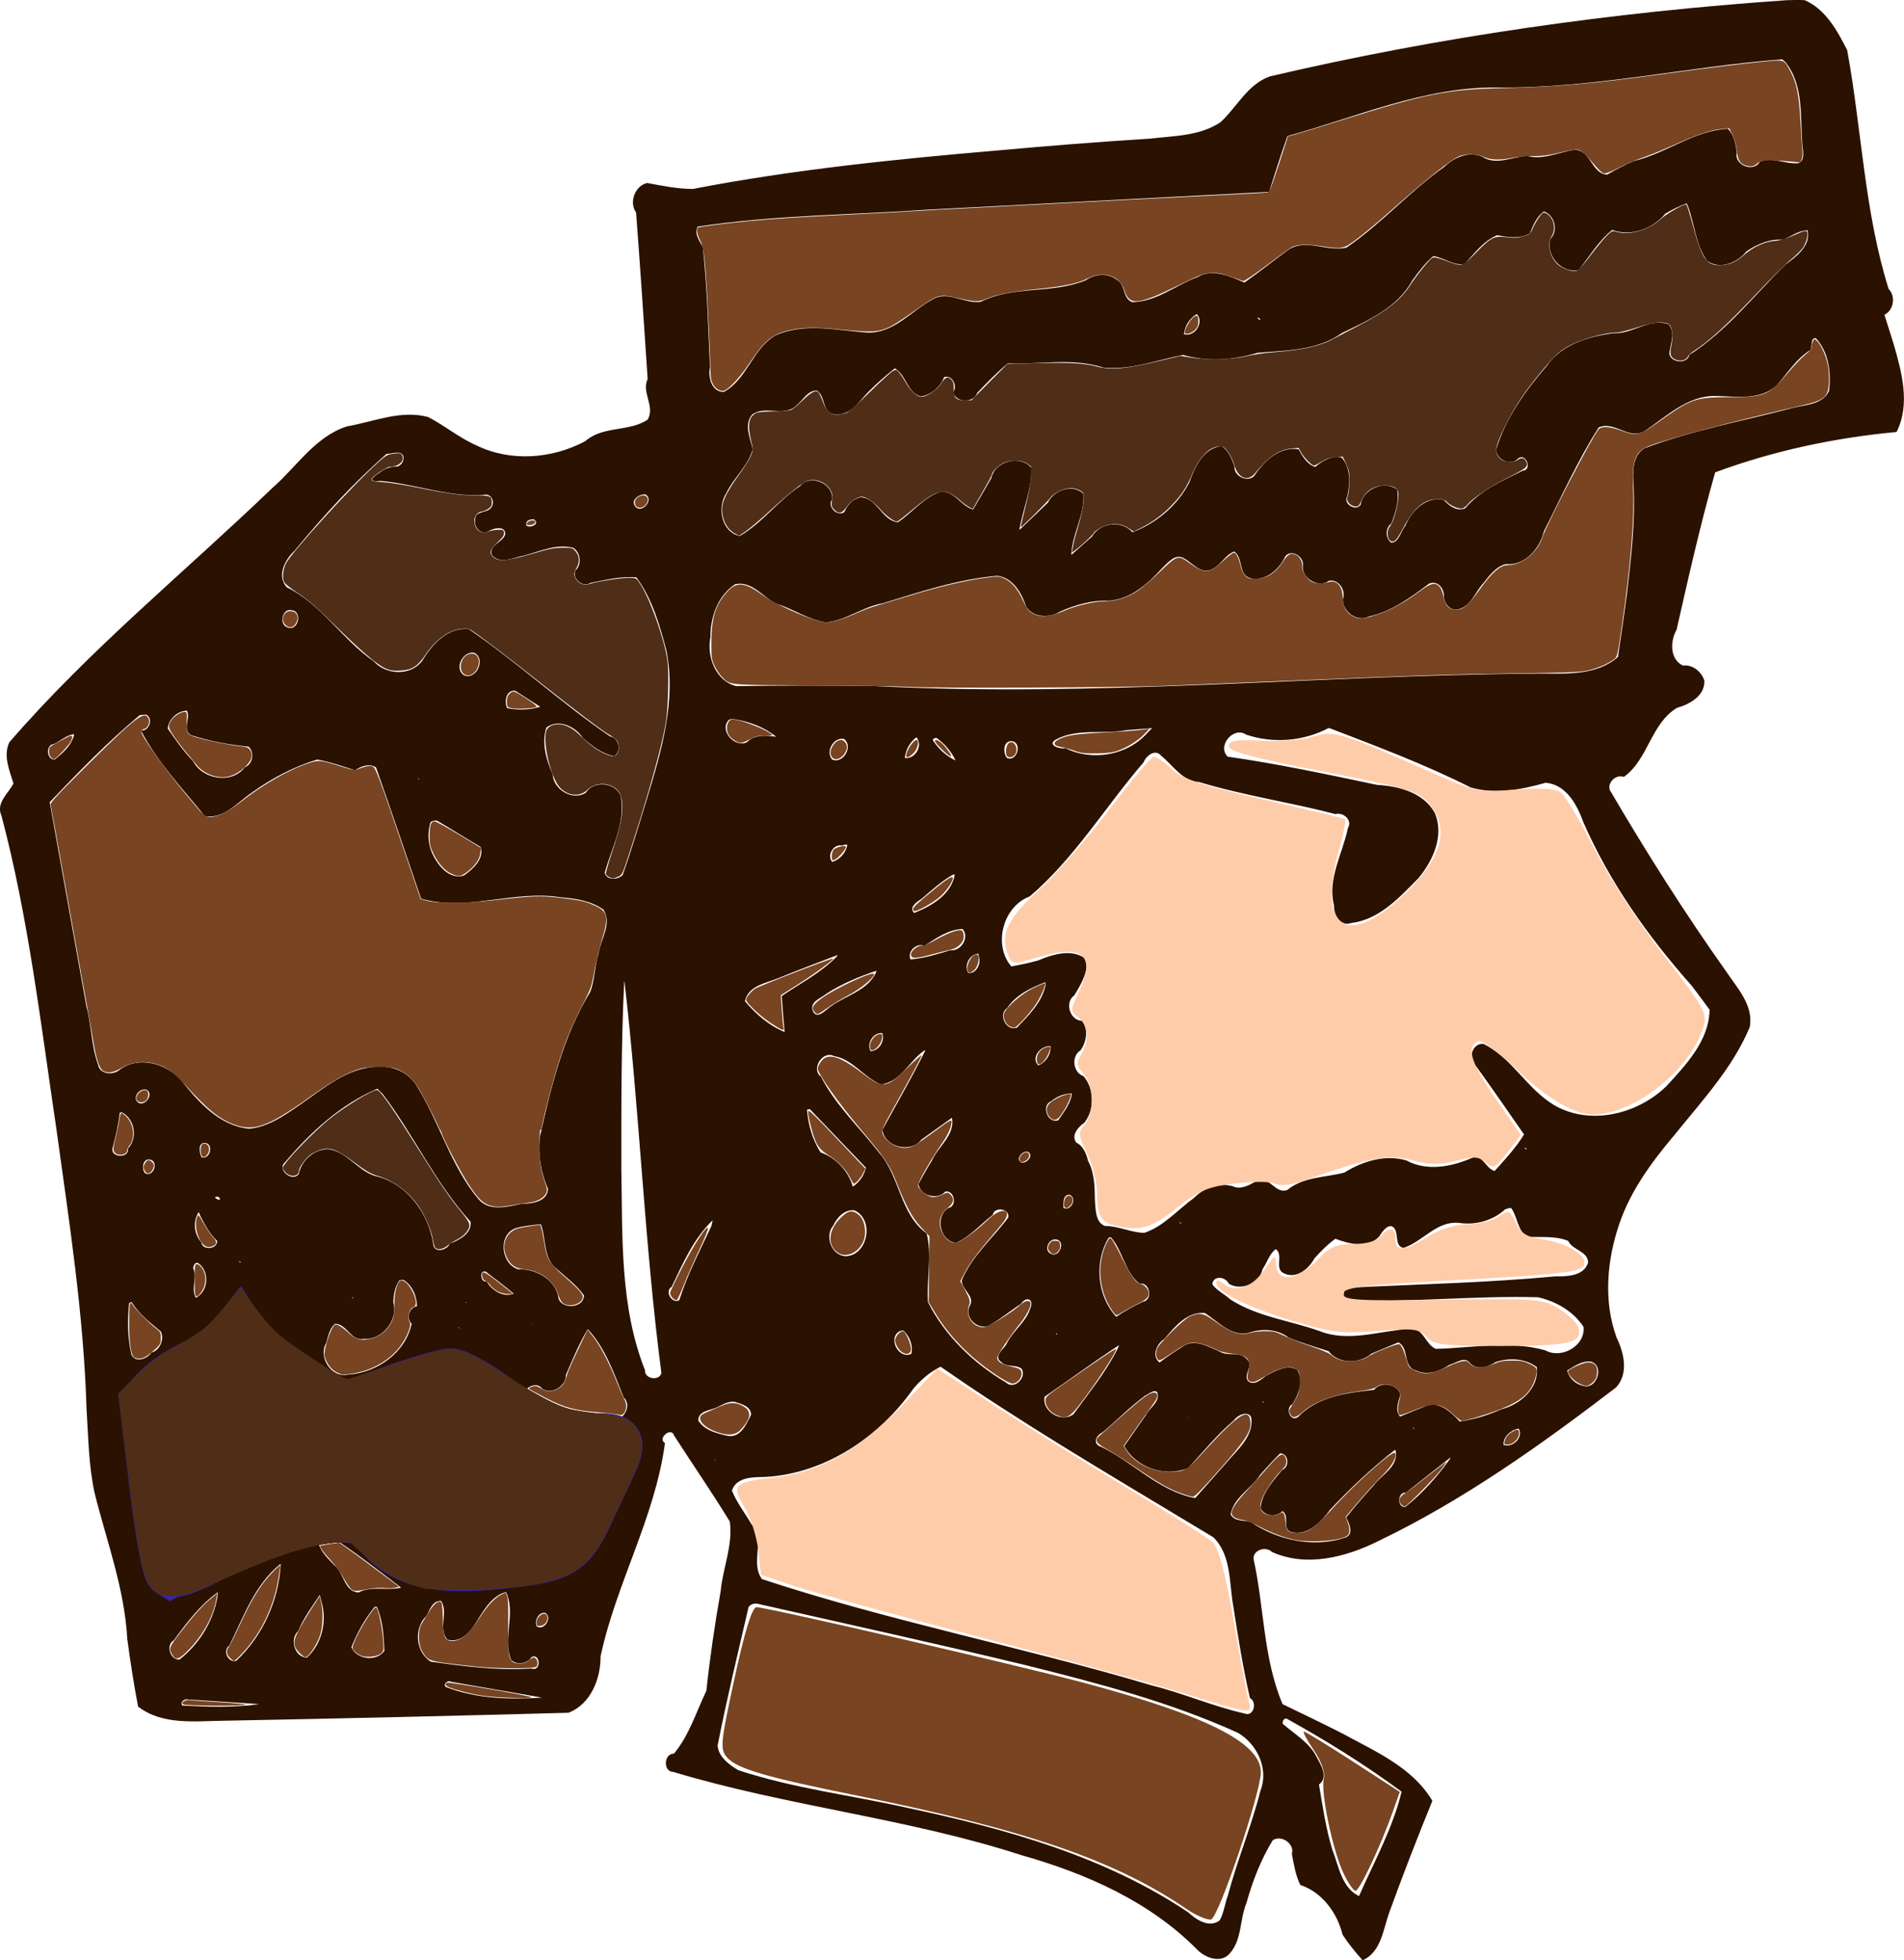 <?xml version="1.0" encoding="UTF-8"?>
<svg version="1.1" viewBox="0 0 249.34 256.77" xmlns="http://www.w3.org/2000/svg">
<g transform="translate(522.69 -22.883)">
<path d="m-288.78 22.914c-22.74 1.568-45.392 4.771-67.589 9.97-2.934 1.013-4.326 4.028-6.484 6-2.733 1.845-6.183 1.794-9.337 2.165-6.612 0.416-13.215 0.933-19.812 1.538-13.374 1.145-26.756 2.496-39.946 5.043-2.029 7e-3 -4.021-0.421-6.008-0.779-1.591 0.386-2.389 2.532-1.436 3.863 0.555 7.267 1.028 14.539 1.518 21.811-0.848 1.744 1.033 3.629-0.016 5.334-2.466 1.624-5.863 0.775-8.142 2.803-4.348 2.328-9.787 2.752-14.276 0.556-2.243-0.983-4.148-2.592-6.304-3.708-3.581-0.972-7.138 0.613-10.635 1.22-4.185 1.34-6.588 5.295-9.758 8.051-11.522 11.072-23.992 21.211-34.466 33.334-0.824 1.76 0.025 3.67 0.547 5.385-0.675 1.32-2.337 2.562-1.575 4.212 3.543 13.396 5.132 27.193 7.171 40.871 1.686 12.247 3.608 24.498 3.973 36.876 0.237 3.667 0.273 7.385 1.056 10.985 1.578 6.322 3.923 12.523 4.273 19.087 0.404 2.972 0.853 5.939 1.422 8.884 3.183 2.454 7.418 1.898 11.173 1.852 15.069-0.286 30.137-0.636 45.204-1.047 2.9-1.148 4.208-4.443 4.183-7.373 2.032-9.545 7.133-18.208 8.434-27.939-1.035-0.65 0.845-2.199 1.213-0.973 2.41 3.756 4.952 7.429 7.279 11.238 0.435 3.109-0.919 6.078-1.198 9.14-0.767 4.322-1.405 8.667-1.87 13.031-1.336 2.781-2.245 5.832-4.25 8.236-1.324-0.041-1.455 2.371-0.094 2.387 14.995 4.516 30.717 6.07 45.626 10.912 8.412 2.382 16.753 6.044 22.978 12.353 1.071 1.098 3.139 1.887 4.302 0.491 1.591-1.808 1.273-4.419 2.153-6.547 0.805-2.879 1.887-5.702 3.454-8.258 1.13-0.748 2.903 0.467 2.506 1.797 0.269 1.377 0.473 2.795 1.107 4.062 2.855 0.949 4.829 3.638 5.523 6.486 0.77 1.211 1.692 2.314 2.644 3.385 2.424-1.105 2.682-4.044 3.477-6.263 1.784-4.913 3.671-9.788 5.646-14.627-2.6-4.402-7.506-6.478-11.796-8.83-2.586-1.32-5.207-2.567-7.819-3.834-2.556-6.044-2.402-12.734-3.807-19.057-0.038-1.164 1.653-1.661 2.404-0.883 4.537 2.057 9.743 0.677 13.991-1.444 11.152-5.367 21.282-12.598 31.078-20.094 1.672-1.797 1.062-4.52 0.089-6.503-1.774-4.811-1.275-10.214 0.365-14.991 1.492-4.355 4.263-8.094 7.201-11.578 3.591-4.465 7.625-8.777 9.855-14.126 0.548-2.86-1.672-5.155-3.128-7.35-5.431-7.666-10.455-15.613-15.202-23.718-0.324-1.017 0.863-2.087 1.846-1.707 3.212-2.297 3.52-6.981 6.967-9.047 1.655-0.464 3.685-1.592 3.572-3.576-0.361-1.16-1.539-2.123-2.791-1.957-1.775-0.831-1.677-3.229-0.84-4.7 1.562-6.898 3.116-13.803 5.049-20.609 7.632-2.831 15.66-4.532 23.758-5.289 1.833-3.652 0.677-7.841-0.389-11.535-0.4-1.272-0.799-2.543-1.199-3.814 1.216-0.592 1.503-2.435 0.547-3.383-3.184-10.153-3.513-20.874-5.428-31.281-1.299-2.552-2.803-5.334-5.555-6.545-0.812-0.048-1.625-0.016-2.438 0.006zm-0.104 8.088c2.507 3.154 1.895 7.391 2.251 11.137 0.133 0.78 0.273 2.265-0.931 2.131-1.563 0.016-3.163-0.862-4.688-0.182-0.783 1.445-3.378 0.398-2.992-1.18-0.136-1.117-0.345-2.325-1.172-3.156-4.455 0.228-8.084 3.23-12.333 4.232-1.202 0.508-2.356 1.123-3.485 1.776-2.086-0.126-2.173-3.418-4.372-3.23-2.031 0.298-4.06 1.36-6.138 0.766-1.921 0.148-4.034 1.29-5.842 0.113-1.747-0.764-3.686 0.09-4.965 1.33-4.528 3.212-8.227 7.445-12.816 10.578-2.55 0.605-5.385-1.321-7.723 0.371-1.885 1.392-3.722 2.849-5.633 4.207-1.885-0.831-4.16-1.884-6.143-0.722-2.847 1.059-5.395 3.249-8.541 3.285-1.283-0.439-0.863-2.269-2.014-2.912-1.183-0.972-2.89-0.777-4.085 0.047-4.387 1.823-9.454 0.665-13.747 2.816-2.136 0.324-4.315-1.535-6.352-0.289-2.745 1.509-5.031 4.393-8.413 4.33-4.031-0.271-8.317-1.364-12.171 0.392-2.958 1.767-3.664 5.711-6.709 7.377-1.61 0.028-2.084-1.948-1.82-3.222-0.229-5.246-0.367-10.503-0.93-15.728-0.409-0.813-1.183-1.758-0.684-2.701 10.012-1.527 20.165-1.52 30.248-2.23 14.863-0.774 29.726-1.548 44.589-2.323 0.779-2.444 1.539-4.896 2.406-7.311 9.034-2.484 17.893-6.44 27.426-6.361 12.562 0.155 24.88-2.72 37.357-3.689 0.139 0.116 0.279 0.232 0.418 0.348zm-12.766 18.857c0.882 2.37 1.008 5.049 2.5 7.168 1.667 1.254 4.006 0.255 5.176-1.221 1.413-0.962 3.098-1.675 4.838-1.523 1.018-0.484 1.992-1.193 3.156-1.244 0.472 2.087-1.54 3.482-2.972 4.577-4.074 4.005-7.631 8.643-12.502 11.747-0.339 1.476-3.103 0.881-2.553-0.641 0.185-1.09 0.676-2.445-0.193-3.371-2.491-0.855-4.696 1.306-7.173 1.174-3.275 0.436-6.861 1.457-8.805 4.352-2.775 3.223-5.349 6.774-6.579 10.898 2e-3 1.371 2.015 2.201 2.92 1.121 1.028-0.68 1.813 1.554 0.568 1.637-2.695 1.313-5.572 2.573-7.541 4.924-1.048 0.461-2.14-0.312-2.797-1.088-2.286-0.551-4.258 1.433-5.045 3.393-0.587 0.668-0.858 2.231-1.864 2.19-0.776-0.581-0.766-1.924 0.018-2.494 0.549-1.41 1.037-2.932 0.775-4.461-1.685-1.233-4.448-0.095-4.771 1.969-0.604 0.992-2.387-0.107-1.756-1.094 0.345-1.683 0.478-3.687-0.75-5.061-1.285-0.322-2.524 0.432-3.465 1.236-1.059-0.359-1.661-1.38-2.164-2.309-2.506-0.429-4.559 1.584-5.828 3.502-0.927 0.891-2.676-0.023-2.578-1.272-0.349-0.993-0.763-2.074-1.697-2.66-2.405 0.31-3.512 2.797-4.232 4.81-1.543 2.995-4.288 5.291-7.42 6.483-1.4-1.625-4.262-1.255-5.314 0.571-0.9 0.799-1.8 1.599-2.699 2.398 0.084-2.75 1.76-5.216 1.6-7.996-1.408-1.381-3.89-0.498-4.666 1.15-1.248 1.196-2.496 2.392-3.744 3.588 0.454-2.733 1.643-5.352 1.57-8.162-1.477-1.742-4.755-0.868-5.227 1.348-0.786 1.38-1.584 2.754-2.393 4.121-1.655-0.441-2.57-2.743-4.498-2.254-2.108 0.831-3.522 2.702-5.369 3.936-2.124-0.296-2.671-3.199-4.881-3.289-0.987 0.211-1.734 1.028-2.106 1.936-0.92 0.662-2.271-0.688-1.633-1.613 0.293-2.082-2.823-3.433-4.15-1.805-2.871 1.908-4.936 4.816-7.926 6.566-2.405-0.534-2.99-3.758-1.763-5.62 0.972-2.025 2.843-3.545 3.464-5.751-0.313-1.46-1.203-3.218-0.068-4.543 1.723-1.279 4.228 0.421 5.799-1.211 0.868-0.658 1.444-1.978 2.693-1.92 1.156 0.734 0.639 2.947 2.283 3.086 2.139 0.315 3.301-1.868 4.639-3.122 1.029-1.026 2.121-1.989 3.268-2.882 1.502 0.872 1.605 3.171 3.4 3.67 1.393-0.188 2.537-1.254 3.057-2.527 1.077-0.349 1.792 1.207 1.176 1.998 0.387 1.396 2.67 1.418 3.148 0.078 1.276-1.349 2.576-2.681 4.004-3.871 4.181 0.166 8.484-0.771 12.555 0.556 3.553 0.347 6.949-0.994 10.382-1.662 3.187 0.888 6.606 0.697 9.743-0.279 3.767-0.326 7.863-0.27 11.068-2.583 3.445-1.671 7.302-3.338 9.215-6.88 0.829-1.139 1.675-2.289 2.761-3.2 1.407 0.181 2.638 1.293 4.109 1.023 1.292-1.38 2.455-3.03 4.268-3.762 1.407 0.259 2.983 0.516 4.283-0.254 0.409-1.054 0.874-2.171 1.816-2.861 1.405 0.453 1.933 2.489 0.904 3.557-0.747 2.135 1.435 4.621 3.65 4.115 1.438-1.776 2.598-3.815 4.414-5.25 2.462 0.923 5.324-0.159 6.943-2.137 0.888-0.523 1.816-0.979 2.779-1.346 0.059 0.113 0.118 0.227 0.178 0.34zm-64.199 14.289c0.805 1.129-0.471 2.919-1.801 2.508 0.107-1.071 0.736-2.078 1.666-2.623l0.135 0.115zm8.053 0.387c0.579 0.664-0.691-0.216 0 0zm72.9 2.641c1.715 1.82 2.021 4.567 1.725 6.93-0.937 1.929-3.39 1.761-5.158 2.319-6.344 1.643-12.826 2.847-18.976 5.161-1.748 1.024-1.541 3.377-1.449 5.123 0.219 4.641-0.338 9.282-0.868 13.886-0.37 2.783-0.768 5.561-1.188 8.336-2.838 2.495-6.853 2.166-10.369 2.178-28.996 0.196-57.968 3.144-86.971 1.636-6.04-0.103-12.081-0.079-18.121 7e-3 -2.731-0.668-3.889-3.897-3.383-6.436-0.013-2.614 0.967-5.442 3.244-6.916 2.256-0.473 3.654 1.788 5.497 2.586 2.173 0.694 4.134 2.088 6.406 2.418 2.647-0.269 4.822-2.065 7.431-2.506 4.909-1.504 9.858-3.162 14.994-3.598 2.064 0.256 3.194 2.282 3.779 4.06 0.971 1.463 3.073 1.496 4.448 0.617 2.026-0.886 4.197-1.507 6.426-1.416 2.841-0.227 5.058-2.216 6.89-4.224 0.781-0.731 1.774-2.058 2.953-1.291 1.132 0.63 2.261 2.18 3.704 1.357 1.09-0.567 1.649-1.823 2.809-2.285 1.25 0.832 0.505 3.105 2.174 3.514 2.016 0.432 3.758-1.238 4.559-2.93 0.865-0.979 2.571 0.222 2.248 1.379-0.025 1.625 2.09 2.859 3.441 1.873 1.278-0.265 2.265 1.302 1.811 2.424-0.025 1.663 1.89 3.027 3.424 2.249 2.977-0.647 5.474-2.502 7.855-4.29 1.165-0.499 2.038 0.657 1.961 1.736 0.078 0.973 0.912 1.914 1.954 1.589 1.626-0.412 2.135-2.259 3.19-3.372 0.787-1.004 1.682-2.21 2.957-2.523 2.514 0.242 4.46-2.051 4.997-4.306 2.314-4.567 4.412-9.26 7.167-13.588 2.037-0.912 3.986 1.681 5.982 0.488 2.891-1.9 5.664-4.713 9.375-4.607 2.693 0.044 5.904 0.621 8.021-1.473 1.383-1.575 2.526-3.439 4.348-4.56 0.309-0.432-0.065-1.597 0.715-1.547zm-185.62 15.006c1.084 0.065 0.714 1.565-0.105 1.791-0.794 0.039-1.575 0.184-2.233 0.736-1.174 0.741-1.744 1.363 0.04 1.168 4.491 0.395 8.826 2.117 13.381 1.843 1.134-0.349 1.734 1.096 0.918 1.812-0.62 0.576-1.965 0.246-1.946 1.451-0.206 1.004 0.857 2.114 1.827 1.432 0.637-0.379 2.188-0.682 2.105 0.457-0.304 1.078-2.145 1.361-1.768 2.686 1.105 1.332 2.897 0.323 4.264 0.084 2.075-0.546 4.206-1.563 6.392-1.015 1.01 0.614 1.176 2.235 0.279 3.019-0.406 1.078 1.039 2.245 1.996 1.58 1.988-0.371 3.993-0.913 6.033-0.707 2.07 2.813 3.037 6.257 3.919 9.585 1.306 6.599-0.679 13.221-2.574 19.495-1.023 3.299-2.001 6.635-3.154 9.878-0.592 0.671-2.094 0.745-2.361-0.26 0.902-3.291 2.764-6.546 2.102-10.064-0.675-1.805-3.544-2.097-4.553-0.447-1.741 1.131-4.26-0.4-4.363-2.393-0.826-1.901-1.481-4.08-0.822-6.131 1.586-1.214 3.839-0.13 4.799 1.377 1.181 1.038 2.489 2.052 4.068 2.363 1.017-0.599 0.635-2.407-0.52-2.582-6.4-4.373-12.11-9.665-18.502-14.049-2.744-0.3-4.835 2.003-6.106 4.154-1.502 2.002-4.743 1.867-6.344 0.06-4.126-2.845-6.814-7.459-11.39-9.702-1.359-1.483-0.224-3.657 1.031-4.801 3.701-4.496 7.643-8.811 12.021-12.658 0.523-0.038 1.037-0.186 1.565-0.162zm32.342 5.465c1.26 0.681-0.594 2.698-1.377 1.498-0.563-0.832 0.651-1.592 1.377-1.498zm-14.596 3.26c1.197 0.85-1.734 1.497-0.865 0.23 0.237-0.204 0.564-0.254 0.865-0.23zm-31.734 11.908c1.521 0.105 0.854 2.885-0.572 2.231-1.109-0.36-0.652-2.558 0.572-2.231zm23.883 5.557c1.64 0.742 0.32 3.683-1.324 2.949-1.312-0.917-0.128-3.164 1.324-2.949zm5.408 4.994c1.091 0.698 2.182 1.396 3.273 2.094-1.403 0.405-2.903 0.471-4.334 0.176-0.417-0.822-0.156-2.434 1.061-2.269zm-42.879 2.986c0.152 0.927-0.622 2.192 0.408 2.818 2.449 0.782 4.989 1.266 7.547 1.51 0.829 0.741 0.547 2.307-0.492 2.707-1.715 2.245-5.541 1.598-6.784-0.814-1.249-1.302-2.293-2.782-3.31-4.268 0.129-1.249 1.271-2.329 2.537-2.33 0.031 0.126 0.062 0.251 0.094 0.377zm-5.416 0.146c0.936 0.524 0.329 2.243-0.734 2.047 2.161 4.175 5.446 7.59 8.365 11.227 2.541 0.453 4.294-1.833 6.189-3.089 2.603-1.865 5.473-3.382 8.543-4.311 1.692 0.306 3.323 0.868 4.953 1.404 0.774-0.539 1.884-0.953 2.748-0.371 2.016 5.715 3.95 11.457 5.902 17.193 6.036 1.697 12.17-1.157 18.262-0.192 1.948 0.164 3.995 0.457 5.626 1.62 1.157 1.864-0.384 3.862-0.657 5.751-0.515 1.65-0.474 3.467-1.099 5.06-3.53 5.763-5.123 12.428-6.576 18.953-0.258 2.319 0.115 4.702 1.065 6.833-0.095 1.632-2.052 1.935-3.345 1.924-1.854 0.355-4.248 1.089-5.72-0.542-3.734-4.429-5.168-10.218-8.23-15.052-1.046-1.605-2.932-2.446-4.821-2.354-4.09-7e-3 -7.289 2.875-10.469 5.058-1.974 1.364-4.096 2.839-6.544 3.066-3.875-0.351-6.63-3.475-8.907-6.324-1.94-2.245-5.667-3.313-8.154-1.326-0.885 0.67-2.539 0.508-2.74-0.772-0.905-2.437-0.833-5.094-1.523-7.586-1.602-8.92-3.205-17.839-4.807-26.759 3.768-3.952 7.574-7.888 11.775-11.387 0.297-0.037 0.595-0.098 0.896-0.072zm76.98 0.586c1.978 0.31 3.923 1.035 5.488 2.307-1.29-0.204-2.859-0.318-3.842 0.715-1.591 0.757-3.653-1.518-2.379-2.92 0.22-0.131 0.487-0.132 0.732-0.102zm77.979 1.182c6.218 2.399 12.478 4.735 18.432 7.75 3.242 0.947 6.671 0.292 9.844-0.607 2.677 0.223 4.12 2.882 4.921 5.143 3.454 7.898 8.483 15.011 14.194 21.43 0.797 1.041 1.576 2.095 2.35 3.154-0.076 4.056-3.051 7.168-5.623 9.98-3.756 3.697-10.006 5.262-14.733 2.519-3.551-2.115-5.495-6.166-9.245-8.013-1.525-0.202-2.155 2.179-0.945 2.955 2.125 2.934 4.176 5.92 6.244 8.895-1.065 1.756-2.479 3.259-3.842 4.783-1.15-0.264-1.511-2.136-2.871-1.752-2.69 1.201-5.983 1.849-8.701 0.373-2.774-0.82-5.736 0.11-8.113 1.592-2.502 0.655-5.357 0.541-7.455 2.266-1.569 0.657-2.424-1.987-3.99-1.188-0.966 0.529-2.104 1.24-3.218 0.698-1.818-0.478-3.733 0.228-5.024 1.537-2.137 1.55-3.966 3.732-6.513 4.582-1.758-0.032-3.383-0.911-5.147-0.901-1.282-0.478-1.208-2.169-1.32-3.298-0.026-1.773-0.033-3.629-0.897-5.228-0.223-0.93-0.624-1.95-1.541-2.392-0.723-0.958 0.27-2.078 1.062-2.606 1.349-1.742 1.314-4.411-0.113-6.098-1.383-0.446-1.651-2.64-0.391-3.383 0.77-1.104 1.074-2.759 0.162-3.873-1.558-0.042-2.285-2.416-0.998-3.309 0.875-1.4 1.737-2.929 1.728-4.629-1.84-1.617-4.471-0.795-6.462 0.044-1.155 0.313-2.324 0.57-3.503 0.776-2.417-2.852-1.088-7.863 2.41-9.164 5.901-5.022 9.905-11.761 14.926-17.578 0.321-0.873 1.534-1.797 2.293-0.852 1.56 1.263 2.773 3.332 4.986 3.444 5.853 1.774 11.924 2.654 17.836 4.196 1.019-0.286 2.269 0.794 1.637 1.819-0.69 3.361-2.723 6.654-1.821 10.179-0.062 1.189 0.865 2.774 2.24 2.273 3.694-0.443 6.348-3.369 8.811-5.877 1.922-2.299 3.418-5.613 2.133-8.56-1.479-2.671-4.733-3.496-7.566-3.662-6.49-1.364-12.981-2.758-19.55-3.693-1.429-1.409 0.772-4.027 2.428-2.883 3.507 1.187 7.492 0.875 10.767-0.853l0.178 0.012zm-23.857 0.572c-2.587 2.995-7.247 3.801-10.758 2.043-0.627 0.16-2.402-0.358-1.344-1.08 2.86-1.596 6.251-0.685 9.337-1.284 1.123-0.087 2.245-0.174 3.368-0.261-0.201 0.194-0.402 0.388-0.604 0.582zm-140.61 0.389c-0.361 1.353-1.461 2.309-2.514 3.148-1.103 4e-3 -1.205-1.957-0.09-2.041 0.885-0.412 1.625-1.176 2.633-1.287l-0.029 0.18zm110.44 0.373c0.723 1.08-0.329 2.749-1.615 2.562 0.096-1.061 0.654-2.068 1.506-2.709l0.109 0.146zm2.559-0.041c1.051 0.748 1.907 1.764 2.461 2.93-1.222-0.579-2.257-1.524-2.977-2.666 0.053-0.217 0.314-0.321 0.516-0.264zm-12.148 0.109c1.248 0.952-0.068 3.281-1.527 2.713-0.957-1.04 0.157-2.971 1.527-2.713zm22.031 0.301c1.372 0.273 0.598 2.756-0.686 2.191-0.566-0.66-0.504-2.336 0.686-2.191zm-77.793 4.879c0.474 0.25-0.236 0.038 0 0zm2.453 5.514c1.92 1.125 3.793 2.326 5.717 3.445 0.509 1.606-1.023 2.933-2.173 3.752-1.919 0.584-3.429-1.318-4.139-2.862-0.59-1.278-0.649-2.77-0.25-4.113 0.241-0.18 0.547-0.26 0.846-0.223zm53.75 3.184c-0.188 1.032-0.976 1.929-1.982 2.232-0.745-0.841 0.162-2.387 1.26-2.144 0.234-0.053 0.479-0.177 0.723-0.088zm14.068 3.914c-0.491 2.624-3.038 4.09-5.316 5.006-0.767-0.754 0.399-1.49 0.99-1.869 1.313-1.144 2.62-2.323 4.148-3.18l0.178 0.043 5e-5 1e-5zm1.133 7.242c0.743 1.135-0.396 2.809-1.711 2.643-1.709 0.51-3.426 1.071-5.217 1.197-0.464-1.008 0.777-2.224 1.777-1.758 1.547-0.972 3.128-2.159 5.029-2.219l0.121 0.137zm2.041 3.522c0.274 0.912-0.333 2.174-1.387 2.133-0.63-0.982 0.128-2.491 1.297-2.557 0.03 0.141 0.06 0.283 0.09 0.424zm-18.598-0.08c-2.083 2.154-4.788 3.519-7.232 5.201 0.103 1.57 0.227 3.138 0.373 4.705-2.056-0.84-3.767-2.339-5.188-4.019 0.394-2.051 2.776-2.371 4.39-3.043 2.56-1.048 5.149-2.021 7.733-3.008l-0.076 0.164zm5.057 2.228c-1.182 2.351-4.018 2.934-5.99 4.418-0.661 0.468-1.754 1.758-2.27 0.41-0.311-1.167 1.115-1.568 1.823-2.162 2.027-1.313 4.274-2.247 6.56-3.004l-0.062 0.172-0.06 0.166zm-32.887 1.074c1.993 17.059 2.603 34.252 4.836 51.285-0.292 1.096-2.245 0.756-2.147-0.377-3.311-8.352-2.936-17.493-3.1-26.31-4e-3 -8.21-0.023-16.424 0.375-24.626l0.035 0.027zm55.131 0.555c-0.506 2.225-2.208 3.873-3.719 5.473-1.401 0.561-2.537-1.717-1.312-2.547 1.164-1.731 3.122-2.679 5.018-3.393 5e-3 0.156 9e-3 0.311 0.014 0.467zm-21.363 6.205c0.357 1.023-0.424 2.32-1.537 2.361-0.575-1.016 0.358-2.505 1.537-2.361zm22.029 1.699c0.07 1.071-0.611 2.133-1.605 2.529-1.063-1.058 0.397-2.669 1.605-2.529zm-16.4 0.568c-1.746 3.53-3.721 6.939-5.617 10.389 0.291 2.308 3.719 3.091 5.102 1.293 1.334-0.956 2.668-1.913 4.002-2.869 0.431 2.276-1.789 3.732-2.617 5.605-0.634 1.002-1.195 2.047-1.775 3.081 0.254 1.536 2.506 2.144 3.519 0.979 1.208-0.22 1.601 1.946 0.395 2.164-1.783 1.089-1.094 4.314 0.992 4.555 1.894-0.812 3.225-2.444 4.83-3.672 0.206-1.124 2.284-0.805 2.025 0.361-2.033 2.726-4.739 5.013-6.078 8.207-0.048 1.237 1.758 2.052 1.059 3.336-0.874 1.57 1.259 3.471 2.733 2.454 1.386-0.785 2.613-1.828 3.947-2.688 0.719-1.078 1.764-0.617 1.228 0.587-0.576 1.869-2.373 2.992-3.154 4.752-0.421 0.627-1.681 1.585-0.662 2.261 0.741 0.797 2.032 0.257 2.708 0.941 0.644 1.147-1.035 2.756-2.078 1.751-4.249-2.525-7.982-6.087-10.217-10.536-0.2-2.991 0.565-6.03-0.168-8.984-3.52-2.551-3.479-7.458-6.237-10.584-2.558-3.292-5.675-6.201-7.603-9.945-1.356-0.998 0.206-3.466 1.691-2.709 2.494 0.412 3.914 2.825 6.18 3.723 2.605-0.361 3.695-3.099 5.684-4.459l0.111 0.01zm-71.07 5.691c4.11 5.393 6.914 11.709 11.516 16.738 0.172 1.575-1.488 2.405-2.723 2.883-0.347 0.883-2.119 1.297-2.17 0.019-0.614-4.099-3.559-8.041-7.746-8.931-2.224-0.762-3.612-3.191-6.024-3.469-1.851 0.01-3.47 1.467-3.828 3.243-0.84 1.129-2.95-0.554-1.782-1.558 3.336-3.941 7.272-7.55 12.069-9.606 0.229 0.227 0.458 0.454 0.688 0.682zm-30.854-0.518c1.028 0.695-0.611 2.518-1.363 1.438-0.46-0.75 0.618-1.797 1.363-1.438zm121.03 0.949c-0.308 1.132-1.041 2.072-1.699 3.019-1.381 0.504-2.282-1.926-0.945-2.482 0.761-0.631 1.73-1.023 2.723-1.031-0.026 0.165-0.052 0.329-0.078 0.494zm-34.205 1.59c2.439 2.547 4.879 5.094 7.318 7.641-0.224 1.009-0.86 1.908-1.715 2.484-0.585-2.054-2.204-3.781-4.221-4.488-1.075-1.664-1.626-3.622-1.777-5.586 0.124-0.039 0.263-0.099 0.395-0.051zm-90.096 0.398c1.671 0.857 2.091 3.392 0.783 4.74 0.188 1.294-2.277 1.239-2.035-0.043 0.411-1.523 0.777-3.063 0.949-4.633l0.143-0.07 0.16 6e-3zm10.895 3.998c1.163 0.169 0.616 2.238-0.48 1.887-0.288-0.559-0.523-1.966 0.48-1.887zm172.87 0.641c0.585 0.39-0.333 0.081 0 0zm-65.131 0.518c1.067 0.646-0.937 2.224-1.211 0.939 0.1-0.546 0.629-1.053 1.211-0.939zm-114.94 1.033c1.166 0.264 0.387 2.378-0.676 1.779-0.511-0.543-0.304-2.025 0.676-1.779zm120.43 4.611c1 0.439 0.127 2.226-0.84 1.715-7e-3 -0.61-0.106-1.821 0.84-1.715zm-111.47 0.275c0.76 0.939-1.364-0.21 0 0zm169.27 1.457c0.817 1.171 0.814 2.851 2.029 3.748 1.814 0.132 3.716-0.163 5.439 0.561 0.552 1.225 2.551 1.296 2.602 2.82-0.555 1.8-2.757 1.834-4.311 1.818-8.837 0.827-17.715 1.021-26.576 1.465-1.102-0.582-1.67 1.778-0.381 1.678 8.235 0.258 16.458-0.624 24.693-0.41 2.36 0.529 4.63 1.826 5.975 3.881 0.263 2.477-2.886 4.257-4.977 3.082-4.7-1.329-9.59-0.32-14.369-0.201-1.373-0.55-1.628-2.815-3.367-2.617-3.951 0.22-8.052 1.823-11.92 0.266-3.862-1.38-8.121-1.858-11.616-4.123-0.75-0.684-1.818-1.186-2.369-1.998 0.171-1.237 1.771-0.958 2.167-0.057 1.616 0.992 4.033-0.065 4.418-1.917 0.608-0.853 0.854-1.974 1.73-2.621 1.068 0.781-0.258 2.567 1.059 3.166 1.604 0.804 3.272-0.578 4-1.947 0.838-0.936 1.719-1.843 2.746-2.574 1.81 0.695 4.285 1.311 5.781-0.336 0.348-0.625 1.297-1.934 1.988-0.979 0.478 0.773 0.017 2.316 1.154 2.51 2.552-0.831 4.4-3.625 7.318-3.266 2.122 0.308 4.397-0.313 5.984-1.777 0.26-0.08 0.52-0.204 0.801-0.17zm-86.031 0.299c2.63 1.133 1.831 5.795-1.02 6.002-1.949 0.032-2.925-2.608-1.729-4.024 0.487-1.048 1.486-2.128 2.749-1.978zm-85.637 0.75c0.614 1.158 1.217 2.364 2.205 3.256 0.032 1.117-1.935 1.283-2.088 0.17-0.947-1.059-1.131-2.769-0.32-3.959 0.068 0.178 0.135 0.355 0.203 0.533zm66.93 1.291c-1.49 3.204-3.145 6.351-4.215 9.73-0.966 0.517-1.951-1.176-1-1.748 1.473-3.078 2.869-6.323 5.375-8.725-0.053 0.247-0.107 0.495-0.16 0.742zm61.312-0.465c0.714 0.256-0.36 0.054 0 0zm-83.594 0.396c0.658 1.939 0.262 4.505 2.162 5.814 1.189 1.072 2.511 2.034 3.434 3.363-0.081 1.814-3.312 1.879-3.398 0.037-0.54-2.27-2.999-3.531-5.199-3.463-2.295-0.659-2.718-4.558-0.342-5.389 1.062-0.305 2.166-0.39 3.258-0.525l0.086 0.162 3.2e-4 6e-4zm74.611 1.566c1.574 1.82 1.791 4.53 3.728 6.076 1.351-0.298 1.806 2.16 0.434 2.357-1.199 0.588-2.386 1.208-3.481 1.977-2.52-2.76-2.908-7.168-1.002-10.365l0.156-0.053 0.164 8e-3zm-7.195 0.275c1.358 0.191 0.375 2.581-0.736 1.84-0.93-0.475-0.187-2 0.736-1.84zm-106.95 2.865c0.666 0.309-0.323 0.046 0 0zm-5.393 0.236c1.532 1.042 1.355 3.7-0.299 4.533-0.711-1.209 0.225-2.662-0.375-3.898 0.061-0.306 0.261-0.834 0.674-0.635zm37.635 1.102c1.242 0.951 2.494 1.891 3.689 2.9-1.382 0.532-2.872-0.42-3.555-1.607-0.763 0.233-1.034-1.502-0.135-1.293zm-10.723 1.107c1.139 0.739 1.729 2.114 1.728 3.443-1.007 0.128-1.44 1.609-0.689 2.279-0.798 3.812-4.53 6.418-8.291 6.672-2.176 0.529-4.012-2.282-2.897-4.147 0.247-0.887 0.427-1.883 1.158-2.519 1.566 0.028 2.097 2.348 3.772 1.98 2.42 0.176 4.488-2.439 3.863-4.758 0.013-1.013 0.195-2.068 0.797-2.908 0.182-0.031 0.373-0.114 0.559-0.043zm-6.602 2.363c0.041 0.255-0.455-0.407 0 0zm-29.025 0.541c0.971 1.544 2.416 2.694 3.812 3.832 0.487 1.042-0.107 2.479-1.24 2.781-0.52 0.815-2.116 1.395-2.602 0.252-0.517-2.196-0.545-4.48-0.305-6.715 0.084-0.078 0.202-0.199 0.334-0.15zm43.842 0.1c-0.225 0.011-0.194-0.208 0 0zm96.703 1.324c1.735 1.115 3.422 3.105 5.709 2.602 1.734-0.616 3.783-0.521 5.276 0.623 1.7 0.703 3.469 1.211 5.218 1.773 1.309 1.707 4.034 1.675 5.588 0.328 1.182-0.495 2.363-0.99 3.545-1.484 1.474 0.737 0.523 3.163 2.269 3.656 1.455 0.75 3.144 0.132 4.396-0.704 0.881-0.221 2.08-1.246 2.767-0.162 0.943 0.859 2.356 0.453 3.276-0.2 1.771-0.605 3.886-0.51 5.419 0.646 0.341 2.749-2.176 4.92-4.637 5.523-1.729 0.793-3.572 1.327-5.453 1.607-1.126-1.232-2.798-2.825-4.594-1.963-1.083 0.426-2.16 0.865-3.232 1.316-0.708-0.883-0.155-2.035 0.058-2.918-0.434-1.387-2.566-1.729-3.445-0.586-3.499 0.374-7.378 0.864-9.943 3.539-1.031 0.79-1.736-1.196-0.754-1.66 0.806-1.299 1.527-3.071 0.619-4.5-1.321-0.803-2.845 0.177-4.049 0.76-0.654 0.492-1.628 1.435-2.42 0.67-0.593-0.888 0.861-2.029-0.133-2.828-0.903-1.096-2.445-0.293-3.541-0.992-1.518-0.67-3.444-1.799-4.987-0.56-1 0.605-1.95 1.288-2.888 1.984-1.105-0.846-0.344-2.502 0.643-3.092 1.352-1.593 2.958-3.598 5.293-3.379zm-88.107 1.303c0.211 0.585-0.168-0.347 0 0zm-38.168 0.012c0.847 3.369 4.179 5.082 6.959 6.666 2.234 1.363 4.468 2.727 6.701 4.09 4.813-1.728 9.49-4.019 14.592-4.783 4.596 2.263 7.918 6.765 13.055 7.982 2.5 0.861 5.189 1.122 7.814 0.854 1.188 0.311 1.389 2.153 0.367 2.781-1.096 1.688-2.252 3.459-2.463 5.512-1.462 2.658-2.474 5.857-5.199 7.527-4.76 1.345-9.767 1.681-14.691 1.492-2.91-0.253-6.028-0.838-8.282-2.824-1.268-1.549-2.465-3.816-4.762-3.789-5.834 4e-3 -11.322 2.379-16.512 4.807-1.947 0.958-3.844 2.011-5.758 3.033-1.748 0.041-2.385-2.001-2.373-3.438-0.866-6.426-1.581-12.871-2.232-19.322 1.641-3.517 5.409-5.247 8.9-6.396 1.688-0.889 2.862-2.487 3.697-4.162l0.123-0.039 0.065 0.01zm28.516 0.57c0.477 0.225-0.197 0.037 0 0zm17.008 0.285c2.283 2.513 3.399 5.785 4.637 8.883 1.207 1.083-0.168 3.389-1.693 2.885-3.952 0.152-7.845-1.103-11.246-3.053-0.28-1.184 1.615-1.985 2.269-0.961 1.27 0.778 3.133-0.333 3.1-1.809 0.865-2.021 1.713-4.06 2.826-5.961l0.107 0.016zm41.297 0.141c0.802 0.761 1.262 1.929 1.004 3.027-1.658 0.804-3.15-2.122-1.502-2.971 0.162-0.029 0.331-0.124 0.498-0.057zm20.156 0.461c-0.157 0.16-0.343-0.394 0 0zm7.799 2.037c-1.545 3.039-3.723 5.683-5.707 8.436-1.531 1.199-4.185-0.351-3.777-2.289 3.265-2.24 6.455-4.59 9.766-6.764-0.094 0.206-0.188 0.411-0.281 0.617zm61.988 1.539c1.942 0.456 0.813 3.827-1.006 3.17-0.981-0.216-1.792-1.017-2.043-1.986 0.932-0.559 1.902-1.276 3.049-1.184zm-81.336 3.26c10.417 6.967 21.243 13.287 31.965 19.766 2.392 2.384 2.039 5.999 2.607 9.065 0.623 4.01 1.262 8.021 2.17 11.979 0.985 0.532 0.509 2.537-0.731 2.023-4.115-0.923-7.996-2.644-12.088-3.658-16.918-5.045-34.307-8.395-51.082-13.937-1.576-2.135 0.493-5.131-1.361-7.171-0.864-1.47-1.931-2.83-2.572-4.423 0.587-1.803 2.798-1.761 4.352-1.783 7.867-0.436 14.962-5.25 19.418-11.574 0.986-1.171 2.179-2.184 3.554-2.867 1.256 0.861 2.512 1.721 3.768 2.582zm24.627 0.828c0.37 1.241-1.073 1.984-1.537 2.98-0.931 1.336-1.862 2.671-2.793 4.007 1.541 2.852 5.338 4.082 8.314 2.902 1.996-2.107 3.815-4.407 6.037-6.278 0.431-0.668 1.913-1.359 2.276-0.333 0.309 2.51-1.905 4.255-3.342 5.991l-4.004 4.531c-4.737-0.883-8.094-4.677-12.305-6.711-1.175-0.361-0.722-1.476 0.159-1.889 1.879-1.58 3.612-3.356 5.583-4.811 0.396-0.188 1.319-0.942 1.611-0.389zm13.949 1.305c-0.291-0.039-0.17-0.32 0 0zm-69.33-0.121c0.859 0.279 2.139 0.565 2.178 1.684-0.598 1.217-1.377 3.085-3.055 2.779-1.4-0.293-3.101-0.737-3.864-2.011-0.013-1.315 1.642-1.306 2.507-1.751 0.699-0.349 1.42-0.779 2.233-0.701zm59.43 2.014c0.222 0.237-0.212-0.073 0 0zm29.443 1.357c0.48 0.609-0.227-0.082 0 0zm13.895 0.27c0.47 1.165-0.925 2.422-2.057 2-0.066-1.093 0.96-1.93 1.953-2.125l0.104 0.125zm-16.182 2.803c0.38 2.052-1.819 3.097-2.871 4.495-1.25 1.363-2.455 2.767-3.606 4.214 0.368 0.776 1.044 2.12-0.053 2.621-4.155 1.39-8.845 0.415-12.422-2.008-0.891-0.289-2.147-0.031-2.664-1.01 0.412-2.277 2.737-3.372 3.884-5.216 0.85-0.944 1.694-1.893 2.6-2.784 1.151-5e-3 1.257 1.844 0.248 2.178-1.169 1.497-2.648 2.995-2.807 4.992 0.458 1.077 2.103 1.25 2.852 0.391 1.026 0.606-0.124 2.335 1.141 2.74 2.182 0.559 3.943-1.308 5.093-2.904 2.656-2.817 5.474-5.49 8.532-7.868l0.072 0.158zm7.131 1.004c-1.671 2.366-3.629 4.539-5.889 6.357-1.116-9e-3 -0.987-2.011 0.113-1.914 1.938-1.53 3.876-3.06 5.814-4.59l-0.039 0.146zm-96.256 0.17c0.401 0.273-0.268-0.04 0 0zm-50.352 10c3.208 2.061 6.205 4.424 9.238 6.729-1.849 0.424-3.87-0.267-5.621 0.639-1.896-0.198-1.86-2.591-3.144-3.585-0.82-0.88-1.781-1.741-2.087-2.952 0.282-0.586 0.968-0.961 1.613-0.83zm-6.533 3.689c-0.267 4.738-2.36 9.363-5.82 12.623-1.054 0.328-1.864-1.39-0.918-1.98 1.856-3.745 3.301-7.956 6.658-10.672l0.08 0.029zm29.668 3.986c0.992 2.772-0.586 5.772 0.506 8.527 0.767 0.711 2.144 0.489 2.684-0.395 1.182-0.506 1.27 1.976-0.011 1.515-4.407 0.299-8.804-0.293-13.161-0.89-2.05-1.214-2.295-4.428-0.582-6.031 0.406-0.781 0.812-2.038 1.914-1.92 0.947 1.559-0.426 3.604 0.816 5.061 1.976 0.537 3.32-1.447 4.16-2.923 0.855-1.358 1.85-2.868 3.49-3.319 0.061 0.125 0.122 0.25 0.184 0.375zm-37.959 0.318c-0.571 3.211-2.41 6.148-4.969 8.154-1.244 0.062-1.814-1.897-0.746-2.525 1.683-2.293 3.434-4.605 5.756-6.293-0.014 0.221-0.027 0.443-0.041 0.664zm13.674 0.742c0.677 2.503-0.019 5.397-1.955 7.168-1.641-0.074-2.277-2.433-1.148-3.498 0.719-1.698 1.813-3.194 2.834-4.717 0.09 0.349 0.18 0.698 0.27 1.047zm56.971 0.084c11.678 2.65 23.394 5.21 35.041 8.024 9.484 2.362 19.019 4.843 27.942 8.895 2.545 1.47 4.083 4.754 2.963 7.586-1.177 4.654-3.04 9.098-4.268 13.738-0.396 1.058-0.525 2.285-1.064 3.244-1.367 1.052-3.076-0.073-4.124-1.05-10.95-7.352-23.864-10.929-36.625-13.653-7.436-1.683-15.067-2.569-22.326-4.977-1.183-0.713-2.596-1.754-2.677-3.236 1.194-6.08 2.659-12.103 4.054-18.139 0.263-0.321 0.675-0.47 1.084-0.432zm-49.742 0.451c0.759 1.818 0.895 3.81 0.957 5.756-1.057 1.43-3.61 1.135-4.314-0.496 0.745-1.897 1.759-3.692 3.037-5.281l0.16-0.021 0.16 0.043zm22.006 0.75c1.057 0.593-0.145 2.474-1.123 1.748-0.255-0.74 0.239-1.825 1.123-1.748zm-12.336 9.035c3.983 0.693 7.966 1.385 11.949 2.078-4.239 0.272-8.626 0.161-12.631-1.404-0.369-0.392 0.31-0.937 0.682-0.674zm-34.453 2.316c3.126 0.204 6.253 0.409 9.379 0.613-3.338 0.477-6.721 0.361-10.078 0.188-0.391-0.411 0.282-0.952 0.699-0.801zm143.94 2.535c5.187 2.882 10.243 6.016 15.014 9.549-1.161 4.814-3.594 9.169-5.574 13.67-2.307-1.114-2.635-3.916-3.489-6.05-0.854-2.791-1.274-5.687-1.753-8.559 1.244-0.915 0.272-2.547-0.293-3.571-0.935-1.933-2.896-3.006-4.447-4.379-0.077-0.309 0.155-0.825 0.543-0.66z" fill="#2b1100"/>
<path d="m-500.4 228.81c-0.452-0.279-1.32-5-2.086-11.341l-1.312-10.863 1.794-1.873c0.987-1.03 3.204-2.479 4.926-3.22s3.708-2.08 4.413-2.976l1.281-1.629 1.032 1.574c0.567 0.866 3.65 3.194 6.85 5.174l5.819 3.599 6.282-2.245c3.455-1.235 6.936-2.245 7.736-2.245 0.8 0 3.427 1.439 5.84 3.197 4.943 3.604 9.155 5.274 13.298 5.274 3.271 0 3.399 0.409 1.429 4.562-0.765 1.613-1.966 4.153-2.669 5.645-2.215 4.705-3.495 5.45-10.702 6.232-8.82 0.957-12.972 0.079-16.316-3.449-2.179-2.3-2.755-2.563-5.601-2.563-3.744 0-11.551 2.49-17.207 5.488-2.217 1.175-4.378 1.921-4.804 1.658z" stroke="#3325aa" stroke-width="6.517"/>
<path d="m-498.11 224.44c-0.156-0.453-0.779-4.974-1.476-10.712l-0.723-5.952 0.526-0.555c0.735-0.775 2.702-2.046 4.436-2.865 0.806-0.381 1.971-1.034 2.588-1.451 0.617-0.417 1.193-0.758 1.281-0.758 0.088 0 0.5 0.281 0.915 0.624 1.403 1.157 3.994 2.893 8.252 5.527l4.237 2.621 4.56-1.627c5.03-1.794 9.012-3.071 9.579-3.071 0.412 0 2.348 1.17 5.476 3.309 3.711 2.538 7.421 4.175 10.736 4.736 0.745 0.126 1.388 0.263 1.428 0.303 0.093 0.093-2.896 6.441-3.417 7.258-0.808 1.266-1.501 1.652-3.691 2.059-4.026 0.747-10.09 0.984-12.492 0.488-1.884-0.389-2.937-1.008-4.934-2.9-1.876-1.777-3.063-2.527-4.56-2.88-1.135-0.268-4.109-0.269-5.702-3e-3 -4.325 0.723-10.952 2.998-15.396 5.285-0.717 0.369-1.358 0.696-1.425 0.726-0.067 0.031-0.156-0.042-0.197-0.161z" fill="#502d16"/>
<path d="m-501.66 231.74c-0.744-0.33-1.573-1.259-1.898-2.129-0.746-1.994-1.329-5.582-2.618-16.118l-0.974-7.956 1.502-1.61c2.365-2.534 3.741-3.555 7.042-5.225 1.075-0.544 2.257-1.206 2.627-1.471 0.369-0.265 1.579-1.647 2.688-3.071s2.063-2.591 2.119-2.594c0.056-3e-3 0.85 1.13 1.764 2.518 1.784 2.708 2.304 3.253 4.705 4.93 1.916 1.339 7.222 4.657 7.44 4.653 0.09-2e-3 1.739-0.564 3.666-1.249 4.094-1.456 7.371-2.46 8.898-2.726 0.842-0.147 1.288-0.144 1.986 0.012 1.24 0.278 3.663 1.548 5.896 3.093 5.839 4.038 7.984 4.953 12.237 5.219 1.309 0.082 2.688 0.255 3.064 0.384 2.415 0.832 3.424 3.136 2.555 5.835-0.382 1.187-4.279 9.44-5.172 10.954-0.375 0.635-1.164 1.632-1.754 2.215-1.86 1.839-3.905 2.602-8.812 3.291-3.504 0.492-10.637 0.532-12.626 0.071-3.158-0.732-5.225-1.885-7.811-4.358l-1.6-1.529-1.567 0.018c-3.438 0.04-9.458 1.969-15.659 5.019-3.129 1.539-4.685 2.053-6.159 2.035-0.6-7e-3 -1.292-0.102-1.538-0.211zm5.395-7.829c7.31-3.666 15.454-5.866 19.758-5.338 2.223 0.273 3.352 0.88 5.66 3.044 2.757 2.584 3.771 2.988 7.872 3.132 3.599 0.127 8.812-0.39 11.117-1.102 1.508-0.466 1.955-1.049 3.923-5.119 0.916-1.894 1.712-3.591 1.769-3.771 0.096-0.302-0.022-0.351-1.486-0.61-3.676-0.651-6.871-2.105-11.581-5.272-3.671-2.469-4.436-2.874-5.134-2.724-0.904 0.194-5.37 1.673-9.594 3.177l-4.095 1.458-3.352-2.062c-4.475-2.754-7.188-4.545-8.697-5.745-0.686-0.545-1.319-0.991-1.405-0.991-0.087 0-0.619 0.321-1.184 0.714-0.564 0.393-1.869 1.134-2.9 1.648-2.01 1.002-3.518 2.001-4.342 2.876l-0.513 0.545 0.709 5.779c0.96 7.823 1.459 11.246 1.641 11.246 0.037 0 0.861-0.398 1.832-0.885z" fill="#502d16"/>
<path d="m-464.88 224.47c-2.295-0.282-3.451-0.842-5.53-2.679-3.06-2.704-3.822-3.122-6.123-3.36-4.356-0.451-11.72 1.47-18.946 4.941-1.896 0.911-2.444 1.112-2.551 0.939-0.315-0.509-2.292-16.264-2.092-16.662 0.215-0.427 2.025-1.743 3.531-2.568 1.931-1.058 3.581-1.984 4.423-2.482l0.734-0.434 1.142 0.864c1.627 1.231 4.583 3.187 8.66 5.729l3.531 2.202 5.063-1.786c2.785-0.982 5.972-2.05 7.083-2.372l2.02-0.586 0.681 0.33c0.375 0.181 2.142 1.286 3.926 2.455 4.715 3.087 7.665 4.459 11.224 5.218 0.943 0.201 1.715 0.42 1.715 0.486 0 0.309-3.009 6.522-3.522 7.271-0.657 0.96-1.363 1.371-2.995 1.744-2.684 0.613-9.576 1.045-11.975 0.75z" fill="#502d16"/>
<path d="m-501.09 231.81c-0.678-0.111-1.059-0.356-1.785-1.151-1.074-1.175-1.655-4.283-3.303-17.677-0.452-3.674-0.852-6.863-0.889-7.087-0.057-0.343 0.283-0.753 2.163-2.607 2.35-2.318 3.198-2.92 6.78-4.815 2.145-1.134 2.764-1.691 5.064-4.556 0.97-1.208 1.819-2.196 1.887-2.196 0.068 0 0.792 0.988 1.607 2.196 0.816 1.208 1.902 2.621 2.413 3.14 1.359 1.381 9.2 6.56 9.925 6.556 0.157-7.5e-4 2.223-0.663 4.592-1.472 8.209-2.804 9.166-2.931 11.903-1.593 0.851 0.416 2.977 1.697 4.725 2.845 3.666 2.41 5.949 3.617 7.761 4.104 0.704 0.189 2.451 0.455 3.882 0.591 2.147 0.204 2.752 0.321 3.463 0.669 1.857 0.909 2.593 2.958 1.901 5.291-0.254 0.854-2.768 6.384-4.256 9.361-1.753 3.506-3.525 5.214-6.398 6.168-3.097 1.028-7.428 1.476-13.196 1.364-3.63-0.07-4.309-0.125-5.376-0.435-2.587-0.75-4.606-1.996-7.25-4.476-1.292-1.212-1.311-1.223-2.199-1.228-3.505-0.023-8.619 1.537-15.685 4.784-4.549 2.091-5.994 2.506-7.728 2.224zm5.782-8.293c1.498-0.702 3.256-1.484 3.906-1.737 0.65-0.253 1.152-0.489 1.116-0.526-0.096-0.096-3.266 1.228-5.672 2.368-1.761 0.834-2.083 0.941-2.155 0.71-0.159-0.513-0.594-3.698-1.317-9.636-0.399-3.272-0.757-6.184-0.797-6.471-0.061-0.44 0.022-0.607 0.533-1.068 0.909-0.822 1.844-1.429 4.263-2.772 1.207-0.67 2.591-1.452 3.075-1.738l0.881-0.521 0.667 0.499c1.568 1.173 5.331 3.674 8.879 5.901l3.813 2.393 2.541-0.902c2.322-0.825 9.896-3.352 11.257-3.756 0.346-0.103 0.442-0.176 0.244-0.185-0.316-0.015-8.586 2.705-12.219 4.018l-1.792 0.648-4.073-2.547c-3.766-2.355-6.08-3.89-8.421-5.589l-0.927-0.672-1.637 0.962c-0.9 0.529-2.486 1.434-3.523 2.011-1.065 0.592-2.313 1.443-2.867 1.955l-0.981 0.907 0.676 5.458c0.991 7.999 1.524 11.567 1.73 11.567 0.041 0 1.301-0.575 2.799-1.277zm37.443 1.109c3.534-0.282 6.194-0.839 7.104-1.486 0.243-0.173 0.599-0.549 0.792-0.837 0.332-0.495 0.322-0.491-0.197 0.075-0.665 0.727-1.274 1.04-2.619 1.349-3.478 0.798-11.631 1.111-13.563 0.52-1.792-0.548-2.361-0.92-5.237-3.426-0.752-0.655-1.795-1.367-2.509-1.711l-1.222-0.589h-2.77c-2.32 0-3.055 0.063-4.526 0.389-0.966 0.214-1.726 0.419-1.69 0.455 0.037 0.037 0.79-0.087 1.675-0.276 1.969-0.419 5.466-0.595 6.822-0.343 1.529 0.284 2.768 1.005 4.806 2.795 2.678 2.352 3.605 2.847 5.784 3.083 1.728 0.188 5.001 0.188 7.348 3.2e-4zm10.195-6.607c0.923-1.889 1.576-3.414 1.496-3.493-0.078-0.077-1.021-0.337-2.096-0.578-3.498-0.783-6.024-1.935-10.264-4.68-2.99-1.935-4.821-3.048-5.016-3.048-0.087 0 0.603 0.462 1.533 1.026 0.93 0.564 2.241 1.394 2.913 1.844 4.258 2.852 7.671 4.404 11.445 5.204 0.694 0.147 1.263 0.338 1.263 0.424 0 0.178-1.526 3.513-2.467 5.391-0.348 0.694-0.59 1.263-0.539 1.263 0.052 0 0.831-1.509 1.732-3.353zm-39.739 2.365c2.824-0.879 3.139-0.992 2.401-0.863-0.778 0.136-5.051 1.516-5.051 1.631 0 0.051 0.111 0.05 0.246-2e-3s1.217-0.397 2.403-0.766z" fill="#502d16"/>
<path d="m-501.15 231.82c-0.955-0.2-1.87-1.059-2.349-2.205-0.671-1.607-1.31-5.519-2.595-15.898-0.494-3.987-0.935-7.46-0.981-7.716-0.075-0.42 0.12-0.67 1.993-2.543 2.298-2.298 3.091-2.88 6.355-4.669 1.226-0.672 2.534-1.471 2.907-1.777 0.373-0.306 1.543-1.621 2.6-2.923 1.057-1.302 1.978-2.367 2.046-2.367 0.068 0 0.732 0.898 1.475 1.996 1.93 2.853 3.37 4.227 6.814 6.504 1.568 1.037 3.465 2.239 4.215 2.672l1.363 0.787 4.746-1.579c8.454-2.812 9.136-2.902 11.852-1.553 0.841 0.417 2.811 1.597 4.379 2.622 5.948 3.887 7.311 4.443 12.051 4.914 2.049 0.204 2.681 0.329 3.382 0.672 1.857 0.908 2.593 2.958 1.901 5.29-0.322 1.086-2.604 6.083-4.27 9.351-1.099 2.155-1.389 2.585-2.55 3.766-1.516 1.543-2.623 2.149-5.058 2.766-3.158 0.801-4.965 0.965-10.669 0.969-5.019 4e-3 -5.361-0.015-6.564-0.364-2.703-0.783-4.23-1.694-7.04-4.197l-1.782-1.587-1.553 0.108c-3.79 0.264-8.14 1.665-15.241 4.908-4.22 1.927-5.858 2.379-7.429 2.051zm5.355-8.093c1.098-0.516 1.972-0.964 1.94-0.995-0.031-0.031-0.949 0.361-2.04 0.871-1.223 0.572-2.041 0.869-2.134 0.775-0.178-0.18-0.759-4.214-1.641-11.394l-0.64-5.213 0.815-0.749c0.448-0.412 1.473-1.139 2.277-1.615 1.62-0.959 1.999-1.307 0.526-0.482-1.23 0.688-2.778 1.798-3.345 2.397l-0.453 0.479 0.661 5.28c1.263 10.091 1.532 11.791 1.849 11.662 0.104-0.043 1.088-0.5 2.186-1.016zm39.629 0.736c3.094-0.354 5.272-0.989 5.872-1.711 0.126-0.152-0.057-0.082-0.406 0.155-1.428 0.969-4.152 1.371-12.146 1.792-0.582 0.031 0.334 0.03 2.037-1e-3 1.702-0.031 3.792-0.137 4.643-0.234zm-9.042 7e-5c-2.073-0.273-3.214-0.897-5.947-3.255-1.008-0.87-2.182-1.711-2.859-2.048-1.018-0.507-1.323-0.579-2.688-0.636l-1.54-0.064 1.385 0.139c2.42 0.242 3.274 0.696 6.502 3.455 0.805 0.688 1.78 1.437 2.168 1.664 0.882 0.517 2.265 0.896 3.223 0.883 0.684-9e-3 0.668-0.018-0.244-0.139zm-27.778-2.03c0.224-0.128 0.334-0.233 0.244-0.233-0.09 0-0.346 0.105-0.57 0.233-0.224 0.128-0.334 0.233-0.244 0.233s0.346-0.105 0.57-0.233zm1.385-0.582c0.358-0.172 0.468-0.268 0.244-0.212-0.461 0.115-1.308 0.539-1.059 0.531 0.09-3e-3 0.456-0.147 0.815-0.319zm3.014-1.156c0.17-0.105 0.12-0.118-0.163-0.042-0.224 0.06-0.517 0.177-0.652 0.26-0.17 0.105-0.12 0.118 0.163 0.042 0.224-0.06 0.517-0.177 0.652-0.26zm40.836-2.516c0.762-1.578 1.398-3.062 1.413-3.299 0.027-0.416-0.029-0.444-1.764-0.873-0.986-0.243-1.865-0.419-1.955-0.391-0.09 0.028 0.699 0.256 1.751 0.506 1.053 0.25 1.914 0.52 1.914 0.599 0 0.178-1.443 3.352-2.302 5.064-0.349 0.694-0.591 1.263-0.538 1.263 0.052 0 0.719-1.291 1.481-2.869zm-39.532 2.136c0.314-0.121 0.46-0.22 0.326-0.22s-0.501 0.099-0.815 0.22c-0.314 0.121-0.46 0.22-0.326 0.22s0.501-0.099 0.815-0.22zm1.874-0.57c0.205-0.088 0.235-0.14 0.082-0.14-0.134 0-0.391 0.063-0.57 0.14-0.205 0.088-0.235 0.14-0.082 0.14 0.134 0 0.391-0.063 0.57-0.14zm3.666-0.821c1.232-0.231 1.437-0.297 0.733-0.238-0.887 0.075-2.997 0.517-2.607 0.546 0.09 7e-3 0.933-0.132 1.874-0.308zm3.055-0.436c-0.246-0.037-0.65-0.037-0.896 0-0.246 0.037-0.045 0.068 0.448 0.068 0.493 0 0.694-0.03 0.448-0.068zm26.841-5.585c-0.358-0.166-0.725-0.301-0.815-0.301-0.09 6.5e-4 0.13 0.14 0.489 0.309 0.358 0.17 0.725 0.305 0.815 0.301 0.09-4e-3 -0.13-0.144-0.489-0.309zm-2.505-1.143c-1.851-0.982-2.068-1.113-5.152-3.099-2.364-1.522-4.165-2.604-3.986-2.393 0.048 0.056 1.001 0.68 2.118 1.387 1.117 0.706 2.728 1.728 3.579 2.269 1.694 1.077 4.548 2.65 4.806 2.649 0.09-4.9e-4 -0.524-0.366-1.364-0.812zm-21.897-1.564c-0.035-0.035-0.468 0.075-0.962 0.245l-0.898 0.309-1.206-0.764c-1.688-1.07-2.531-1.564-2.379-1.394 0.072 0.08 0.909 0.633 1.861 1.23l1.73 1.085 0.959-0.324c0.527-0.178 0.93-0.352 0.895-0.388zm1.482-0.463c0.476-0.157 0.837-0.313 0.802-0.348-0.083-0.083-2.075 0.589-2.075 0.7 0 0.046 0.092 0.05 0.204 9e-3 0.112-0.041 0.593-0.203 1.069-0.36zm5.977-2.039c2.419-0.801 4.304-1.46 4.188-1.464-0.269-9e-3 -8.668 2.755-8.668 2.853 0 0.102-0.348 0.21 4.48-1.389zm-13.359 0.549c-0.417-0.322-0.896-0.585-0.896-0.493 0 0.083 1.02 0.751 1.14 0.747 0.045-1e-3 -0.065-0.115-0.244-0.254zm-1.303-0.815c-0.417-0.322-0.896-0.585-0.896-0.493 0 0.083 1.02 0.751 1.14 0.747 0.045-1e-3 -0.065-0.115-0.244-0.254zm-1.149-0.693c-0.085-0.077-1.254-0.883-2.599-1.792-1.344-0.909-2.863-1.955-3.376-2.325l-0.932-0.673-1.145 0.692c-0.63 0.381-1.145 0.724-1.145 0.764 0 0.088 1.3e-4 0.088 1.276-0.674l1.031-0.616 0.679 0.506c0.988 0.736 6.185 4.258 6.282 4.258 0.046 0 0.013-0.063-0.072-0.14zm-9.36-3.205c0-0.045-0.367 0.104-0.815 0.331-0.448 0.227-0.815 0.449-0.815 0.494s0.367-0.104 0.815-0.331c0.448-0.227 0.815-0.449 0.815-0.494z" fill="#502d16"/>
<path d="m-501.24 231.81c-1.275-0.327-2.104-1.404-2.647-3.438-0.613-2.298-1.021-5.006-2.37-15.715-1.029-8.171-1.232-6.92 1.562-9.624 2.013-1.948 2.999-2.648 6.319-4.485 2.47-1.366 3.054-1.887 5.492-4.901 0.859-1.062 1.621-1.931 1.693-1.931s0.625 0.715 1.23 1.589c1.779 2.571 2.617 3.554 3.94 4.618 1.445 1.162 4.78 3.413 7.103 4.795l1.609 0.957 4.989-1.661c6.256-2.083 7.36-2.366 8.911-2.288 1.05 0.053 1.385 0.16 2.869 0.912 0.924 0.469 3.036 1.735 4.694 2.814 3.562 2.319 6.107 3.628 7.902 4.064 0.717 0.174 2.401 0.429 3.742 0.565 2.854 0.291 3.873 0.674 4.652 1.749 0.679 0.937 0.862 1.641 0.773 2.965-0.091 1.353-0.772 2.997-3.802 9.187-1.825 3.728-1.879 3.815-3.203 5.148-1.557 1.568-2.62 2.158-5.013 2.78-3.204 0.834-4.843 0.983-10.834 0.982l-5.539-8.2e-4 -1.385-0.461c-2.557-0.852-4.121-1.838-6.882-4.339l-1.48-1.341-1.48 0.113c-3.915 0.3-7.868 1.554-14.898 4.724-1.734 0.782-3.669 1.598-4.298 1.812-1.27 0.432-2.866 0.612-3.648 0.411v-6e-5zm4.595-7.798c-0.035-0.035-0.296 0.058-0.581 0.205-0.285 0.147-0.622 0.229-0.748 0.18-0.126-0.049-0.23-0.029-0.23 0.043 0 0.311 0.241 0.306 0.909-0.019 0.392-0.19 0.684-0.374 0.65-0.409zm35.301 0.668c-0.112-0.045-0.295-0.045-0.407 0s-0.02 0.082 0.204 0.082c0.224 0 0.316-0.037 0.204-0.082zm-3.669-0.168c-0.159-0.041-0.378-0.039-0.489 6e-3s0.019 0.078 0.288 0.075c0.269-3e-3 0.359-0.04 0.201-0.081v-1e-5zm10.029-0.227c1.984-0.298 1.375-0.338-1.039-0.069-1.202 0.134-2.552 0.272-3 0.306-0.448 0.034-8e-3 0.038 0.978 8e-3 0.986-0.03 2.363-0.14 3.061-0.245v-1e-5zm-10.922 0.069c-0.112-0.045-0.295-0.045-0.407 0s-0.02 0.082 0.204 0.082c0.224 0 0.316-0.037 0.204-0.082zm-1.65-0.547c-0.572-0.27-1.341-0.717-1.711-0.993l-0.671-0.501 0.65 0.578c0.675 0.6 2.102 1.392 2.527 1.402 0.134 3e-3 -0.223-0.215-0.795-0.486zm-30.703-0.2c-0.045-0.112-0.082-0.02-0.082 0.204 0 0.224 0.037 0.316 0.082 0.204 0.045-0.112 0.045-0.295 0-0.407zm45.224 0.259c-0.112-0.045-0.295-0.045-0.407 0-0.112 0.045-0.02 0.082 0.204 0.082 0.224 0 0.316-0.037 0.204-0.082zm0.641-0.166c-0.118-0.047-0.258-0.041-0.312 0.013-0.054 0.054 0.042 0.093 0.214 0.086 0.19-8e-3 0.228-0.046 0.098-0.098zm-42.227-0.54c0.314-0.172 0.497-0.312 0.407-0.312s-0.42 0.14-0.733 0.312-0.497 0.312-0.407 0.312 0.42-0.14 0.733-0.312zm43.59 0.072c0.298-0.239 0.293-0.242-0.091-0.059-0.499 0.237-0.591 0.313-0.384 0.313 0.087 0 0.301-0.114 0.475-0.253zm-47.394-0.605c-0.045-0.11-0.078 0.019-0.075 0.288 3e-3 0.269 0.04 0.359 0.081 0.201 0.041-0.159 0.039-0.378-6e-3 -0.489zm5.513-0.28c0.057-0.092-8e-3 -0.12-0.153-0.064-0.282 0.108-0.334 0.225-0.1 0.225 0.084 0 0.198-0.072 0.253-0.161zm-5.67-0.776c-0.041-0.157-0.074-0.029-0.074 0.285s0.034 0.442 0.074 0.285 0.041-0.413 0-0.57zm27.991 0.122c-0.258-0.269-0.505-0.489-0.55-0.489-0.045 0 0.129 0.22 0.387 0.489 0.258 0.269 0.505 0.489 0.55 0.489s-0.129-0.22-0.387-0.489zm-0.733-0.542c0-0.029-0.202-0.231-0.448-0.448l-0.448-0.395 0.395 0.448c0.369 0.419 0.501 0.523 0.501 0.395zm-27.426-0.805c-0.045-0.11-0.078 0.019-0.075 0.288 3e-3 0.269 0.04 0.359 0.081 0.201s0.039-0.378-6e-3 -0.489zm26.449-0.018c0-0.034-0.128-0.162-0.285-0.285-0.258-0.203-0.264-0.197-0.061 0.061 0.213 0.271 0.347 0.358 0.347 0.224zm23.957-0.932c0.276-0.547 0.475-1.021 0.442-1.054-0.033-0.033-0.294 0.414-0.579 0.994s-0.485 1.054-0.442 1.054c0.043 0 0.303-0.447 0.579-0.994zm-50.564-0.269c-0.041-0.157-0.074-0.029-0.074 0.285 0 0.314 0.034 0.442 0.074 0.285s0.041-0.413 0-0.57zm25.068 0.137c-0.122-0.197-1.528-0.67-1.953-0.656-0.186 6e-3 0.054 0.116 0.533 0.245 0.479 0.129 0.992 0.305 1.14 0.392 0.342 0.199 0.392 0.203 0.279 0.019zm-8.695-0.289c-0.118-0.047-0.258-0.041-0.312 0.013-0.054 0.054 0.042 0.093 0.214 0.086 0.19-8e-3 0.228-0.046 0.098-0.098v1e-5zm0.903-0.165c-0.159-0.041-0.378-0.039-0.489 6e-3s0.019 0.078 0.288 0.075c0.269-3e-3 0.359-0.04 0.201-0.081v-1e-5zm-17.439-0.824c-0.041-0.157-0.074-0.029-0.074 0.285 0 0.314 0.034 0.442 0.074 0.285s0.041-0.413 0-0.57zm-0.163-1.303c-0.041-0.157-0.074-0.029-0.074 0.285 0 0.314 0.034 0.442 0.074 0.285s0.041-0.413 0-0.57zm52.497-0.774c0-0.09-0.14 0.094-0.312 0.407-0.172 0.314-0.312 0.644-0.312 0.733 0 0.09 0.14-0.094 0.312-0.407 0.172-0.314 0.312-0.644 0.312-0.733zm-52.66-0.529c-0.041-0.157-0.074-0.029-0.074 0.285 0 0.314 0.034 0.442 0.074 0.285s0.041-0.413 0-0.57zm-0.163-1.303c-0.041-0.157-0.074-0.029-0.074 0.285 0 0.314 0.034 0.442 0.074 0.285s0.041-0.413 0-0.57zm52.378 0.174c-0.118-0.047-0.258-0.041-0.312 0.013-0.054 0.054 0.042 0.093 0.214 0.086 0.19-8e-3 0.228-0.046 0.098-0.098v1e-5zm-0.652-0.163c-0.118-0.047-0.258-0.041-0.312 0.013-0.054 0.054 0.042 0.093 0.214 0.086 0.19-8e-3 0.228-0.046 0.098-0.098v1e-5zm-0.641-0.16c-0.112-0.045-0.295-0.045-0.407 0-0.112 0.045-0.02 0.082 0.204 0.082 0.224 0 0.316-0.037 0.204-0.082zm-51.248-1.155c-0.041-0.157-0.074-0.029-0.074 0.285 0 0.314 0.034 0.442 0.074 0.285s0.041-0.413 0-0.57zm46.469-0.428c-0.166-0.15-1.453-0.751-1.453-0.679 0 0.1 1.166 0.723 1.371 0.733 0.082 4e-3 0.119-0.02 0.082-0.054zm-46.632-1.04c-0.041-0.156-0.073 0.01-0.071 0.368 2e-3 0.358 0.035 0.486 0.074 0.283 0.039-0.203 0.037-0.496-3e-3 -0.652zm44.365-0.115c0-0.042-0.165-0.156-0.367-0.253-0.352-0.171-0.354-0.168-0.05 0.076 0.332 0.266 0.417 0.302 0.417 0.178zm-44.528-1.189c-0.041-0.156-0.073 0.01-0.071 0.368 2e-3 0.358 0.035 0.486 0.074 0.283 0.039-0.203 0.037-0.496-3e-3 -0.652zm43.713 0.7c0-0.042-0.165-0.156-0.367-0.253-0.352-0.171-0.354-0.168-0.05 0.076 0.332 0.266 0.417 0.302 0.417 0.178zm-22.157-0.163c0-0.042-0.165-0.156-0.367-0.253-0.352-0.171-0.354-0.168-0.05 0.076 0.332 0.266 0.417 0.302 0.417 0.178zm1.629-0.087c0.134-0.087 0.171-0.158 0.082-0.158-0.09 0-0.273 0.071-0.407 0.158-0.134 0.087-0.171 0.158-0.082 0.158 0.09 0 0.273-0.071 0.407-0.158zm19.469-0.424c-0.417-0.322-0.896-0.585-0.896-0.493 0 0.083 1.02 0.751 1.14 0.747 0.045-1e-3 -0.065-0.115-0.244-0.254zm-17.677-0.227c0.134-0.087 0.171-0.158 0.082-0.158-0.09 0-0.273 0.071-0.407 0.158-0.134 0.087-0.171 0.158-0.082 0.158 0.09 0 0.273-0.071 0.407-0.158zm-4.725-0.076c0-0.042-0.165-0.156-0.367-0.253-0.352-0.171-0.354-0.168-0.05 0.076 0.332 0.266 0.417 0.302 0.417 0.178zm-20.416-1.026c-0.041-0.156-0.073 0.01-0.071 0.368 2e-3 0.358 0.035 0.486 0.074 0.283 0.039-0.203 0.037-0.496-3e-3 -0.652zm41.025 0.188c-0.417-0.322-0.896-0.585-0.896-0.493 0 0.083 1.02 0.751 1.14 0.747 0.045-1e-3 -0.065-0.115-0.244-0.254zm-22.972-0.652c-0.417-0.322-0.896-0.585-0.896-0.493 0 0.083 1.02 0.751 1.14 0.747 0.045-1e-3 -0.065-0.115-0.244-0.254zm-17.62-1.042 0.514-0.57-0.611 0.561c-0.355 0.327-0.603 0.701-0.592 0.896 0.018 0.327 0.021 0.327 0.097 9e-3 0.043-0.179 0.309-0.582 0.592-0.896v1e-5zm30.98 0.489c0.215-0.092 0.243-0.143 0.082-0.149-0.134-5e-3 -0.354 0.062-0.489 0.149-0.298 0.192-0.041 0.192 0.407 0zm7.576-0.076c0-0.042-0.165-0.156-0.367-0.253-0.352-0.171-0.354-0.168-0.05 0.076 0.332 0.266 0.417 0.302 0.417 0.178zm-22.483-0.326c0-0.042-0.165-0.156-0.367-0.253-0.352-0.171-0.354-0.168-0.05 0.076 0.332 0.266 0.417 0.302 0.417 0.178zm-2.281-1.466c0-0.042-0.165-0.156-0.367-0.253-0.352-0.171-0.354-0.168-0.05 0.076 0.332 0.266 0.417 0.302 0.417 0.178zm-0.815-0.483c0-0.039-0.238-0.228-0.529-0.421l-0.529-0.35 0.489 0.42c0.501 0.431 0.57 0.473 0.57 0.351zm-9.286-0.674c0-0.045-0.147-3e-3 -0.326 0.093s-0.326 0.211-0.326 0.256 0.147 3e-3 0.326-0.093 0.326-0.211 0.326-0.256zm1.887-1.007c-0.074-0.074-1.072 0.42-1.072 0.532 0 0.041 0.256-0.047 0.568-0.196 0.312-0.149 0.539-0.3 0.504-0.335zm5.282 0.215c0-0.039-0.238-0.228-0.529-0.421l-0.529-0.35 0.489 0.42c0.501 0.431 0.57 0.473 0.57 0.351zm-1.14-0.806c0-0.034-0.128-0.162-0.285-0.285-0.258-0.203-0.264-0.197-0.061 0.061 0.213 0.271 0.347 0.358 0.347 0.224zm-2.281-0.52c0-0.045-0.147-3e-3 -0.326 0.093s-0.326 0.211-0.326 0.256 0.147 3e-3 0.326-0.093 0.326-0.211 0.326-0.256zm1.326-0.238c-0.464-0.386-0.524-0.391-0.928-0.067-0.302 0.242-0.299 0.245 0.062 0.069 0.299-0.145 0.453-0.132 0.733 0.064 0.506 0.353 0.588 0.312 0.133-0.066z" fill="#502d16"/>
<path d="m-501.33 231.81c-0.729-0.236-1.407-0.807-1.844-1.552-0.892-1.523-1.476-4.781-2.921-16.3-0.494-3.943-0.938-7.446-0.986-7.785-0.084-0.598-0.037-0.668 1.505-2.264 2.206-2.284 3.553-3.313 6.51-4.973 2.96-1.662 3.755-2.339 6.08-5.181 0.916-1.119 1.724-2.035 1.797-2.035 0.073 0 0.738 0.861 1.477 1.914 1.703 2.425 3.059 3.838 5.114 5.333 1.548 1.126 4.8 3.24 6.479 4.213l0.777 0.45 4.926-1.619c6.194-2.035 7.469-2.36 8.982-2.283 1.402 0.071 2.985 0.775 5.829 2.595 7.528 4.815 8.556 5.265 13.004 5.695 3.726 0.36 4.723 0.83 5.526 2.601 0.411 0.906 0.445 2.446 0.077 3.538-0.385 1.146-2.502 5.752-4.1 8.919-1.284 2.545-1.498 2.868-2.711 4.089-1.584 1.595-2.638 2.156-5.309 2.826-3.173 0.796-4.475 0.909-10.508 0.91l-5.539 1e-3 -1.385-0.466c-2.591-0.872-4.242-1.915-6.997-4.417l-1.376-1.25-1.393 0.108c-3.936 0.304-7.983 1.591-15.261 4.855-1.713 0.768-3.559 1.547-4.102 1.73-1.13 0.381-3.002 0.56-3.651 0.349v-2e-5zm4.107-7.425c0.52-0.297 0.409-0.299-0.407-5e-3 -0.358 0.129-0.505 0.235-0.326 0.236 0.179 8.2e-4 0.509-0.103 0.733-0.231v-1e-5zm39.057 0.131c-0.159-0.041-0.378-0.039-0.489 6e-3s0.019 0.078 0.288 0.075c0.269-3e-3 0.359-0.04 0.201-0.081v-1e-5zm1.877-0.165c-0.202-0.039-0.532-0.039-0.733 0-0.202 0.039-0.037 0.071 0.367 0.071 0.403 0 0.568-0.032 0.367-0.071zm1.385-0.16c-0.157-0.041-0.413-0.041-0.57 0s-0.029 0.074 0.285 0.074c0.314 0 0.442-0.034 0.285-0.074zm-12.192-0.112c-0.166-0.15-1.453-0.751-1.453-0.679 0 0.1 1.166 0.723 1.371 0.733 0.082 4e-3 0.119-0.02 0.082-0.054zm13.078-0.05c-0.118-0.047-0.258-0.041-0.312 0.013-0.054 0.054 0.042 0.093 0.214 0.086 0.19-8e-3 0.228-0.046 0.098-0.098zm-44.409-1.311c-0.054-0.054-0.093 0.042-0.086 0.214 8e-3 0.19 0.046 0.228 0.098 0.098 0.047-0.118 0.041-0.258-0.013-0.312zm-0.163-1.14c-0.054-0.054-0.093 0.042-0.086 0.214 8e-3 0.19 0.046 0.228 0.098 0.098 0.047-0.118 0.041-0.258-0.013-0.312zm28.25 0.388c0-0.031-0.165-0.196-0.367-0.367l-0.367-0.31 0.31 0.367c0.292 0.344 0.423 0.441 0.423 0.31zm-1.14-0.983c0-0.034-0.128-0.162-0.285-0.285-0.258-0.203-0.264-0.197-0.061 0.061 0.213 0.271 0.347 0.358 0.347 0.224zm-27.272-0.546c-0.054-0.054-0.093 0.042-0.086 0.214 8e-3 0.19 0.046 0.228 0.098 0.098 0.047-0.118 0.041-0.258-0.013-0.312zm24.91-1.185c-0.055-0.09-0.188-0.162-0.295-0.16-0.117 1e-3 -0.097 0.066 0.05 0.16 0.313 0.202 0.369 0.202 0.244 0zm-7.871-0.437c-0.118-0.047-0.258-0.041-0.312 0.013-0.054 0.054 0.042 0.093 0.214 0.086 0.19-8e-3 0.228-0.046 0.098-0.098v1e-5zm6.731-0.052c-0.179-0.077-0.436-0.14-0.57-0.14-0.154 0-0.124 0.052 0.082 0.14 0.179 0.077 0.436 0.14 0.57 0.14 0.154 0 0.124-0.052-0.082-0.14zm-24.095-0.77c-0.054-0.054-0.093 0.042-0.086 0.214 8e-3 0.19 0.046 0.228 0.098 0.098 0.047-0.118 0.041-0.258-0.013-0.312zm-0.163-1.303c-0.054-0.054-0.093 0.042-0.086 0.214 8e-3 0.19 0.046 0.228 0.098 0.098 0.047-0.118 0.041-0.258-0.013-0.312zm52.357-0.451c0-0.09-0.071-0.053-0.158 0.082-0.087 0.134-0.158 0.318-0.158 0.407 0 0.09 0.071 0.053 0.158-0.082 0.087-0.134 0.158-0.318 0.158-0.407zm-52.519-0.852c-0.054-0.054-0.093 0.042-0.086 0.214 8e-3 0.19 0.046 0.228 0.098 0.098 0.047-0.118 0.041-0.258-0.013-0.312zm-0.163-1.303c-0.054-0.054-0.093 0.042-0.086 0.214 8e-3 0.19 0.046 0.228 0.098 0.098 0.047-0.118 0.041-0.258-0.013-0.312zm-0.153-1.225c-0.045-0.112-0.082-0.02-0.082 0.204 0 0.224 0.037 0.316 0.082 0.204 0.045-0.112 0.045-0.295 0-0.407zm45.835-0.838c0-0.035-0.114-0.108-0.253-0.161-0.145-0.056-0.21-0.028-0.153 0.064 0.096 0.155 0.406 0.229 0.406 0.097zm-46.008-0.544c-0.054-0.054-0.093 0.042-0.086 0.214 8e-3 0.19 0.046 0.228 0.098 0.098 0.047-0.118 0.041-0.258-0.013-0.312zm-0.163-1.303c-0.054-0.054-0.093 0.042-0.086 0.214 8e-3 0.19 0.046 0.228 0.098 0.098 0.047-0.118 0.041-0.258-0.013-0.312zm-0.163-1.303c-0.054-0.054-0.093 0.042-0.086 0.214 8e-3 0.19 0.046 0.228 0.098 0.098 0.047-0.118 0.041-0.258-0.013-0.312zm0.227-1.429c0.112-0.134 0.166-0.244 0.121-0.244-0.045 0-0.173 0.11-0.284 0.244-0.112 0.134-0.166 0.244-0.121 0.244s0.173-0.11 0.284-0.244zm5.702-3.759c0-0.045-0.147-3e-3 -0.326 0.093s-0.326 0.211-0.326 0.256c0 0.045 0.147 3e-3 0.326-0.093s0.326-0.211 0.326-0.256zm1.955-1.14c0-0.045-0.147-3e-3 -0.326 0.093s-0.326 0.211-0.326 0.256 0.147 3e-3 0.326-0.093 0.326-0.211 0.326-0.256zm0.9-0.527c-0.05-0.05-0.182-1.1e-4 -0.292 0.111-0.16 0.161-0.141 0.18 0.091 0.091 0.161-0.061 0.251-0.152 0.201-0.202z" fill="#502d16"/>
<path d="m-501.51 231.74c-1.968-0.735-2.567-2.535-3.767-11.342-1.108-8.124-1.871-14.708-1.734-14.962 0.08-0.149 1.051-1.154 2.157-2.233 2.111-2.06 3.121-2.8 6.117-4.48 2.558-1.434 3.328-2.092 5.507-4.705 1.052-1.261 1.973-2.293 2.046-2.293 0.073 0 0.732 0.839 1.464 1.865 1.711 2.398 2.833 3.63 4.373 4.797 1.569 1.19 4.177 2.933 6.336 4.234l1.675 1.01 5.168-1.7c8.092-2.662 8.746-2.734 11.63-1.287 0.926 0.465 2.82 1.58 4.209 2.478 5.856 3.787 7.528 4.484 11.73 4.893 1.03 0.1 2.191 0.254 2.58 0.341 2.282 0.511 3.405 2.042 3.252 4.433-0.065 1.015-0.229 1.536-1.113 3.545-0.57 1.295-1.821 3.932-2.779 5.858-1.479 2.974-1.898 3.673-2.778 4.632-1.899 2.07-3.813 2.949-8.041 3.695-1.939 0.342-2.613 0.374-7.983 0.381l-5.865 8e-3 -1.303-0.458c-2.518-0.886-4.218-1.97-6.924-4.418l-1.385-1.253-1.222 0.102c-4.111 0.343-7.761 1.485-15.011 4.695-1.939 0.858-3.968 1.71-4.509 1.892-1.334 0.45-3.032 0.571-3.829 0.273zm45.048-7.38c-0.118-0.047-0.258-0.041-0.312 0.013-0.054 0.054 0.042 0.093 0.214 0.086 0.19-8e-3 0.228-0.046 0.098-0.098v1e-5zm1.466-0.163c-0.118-0.047-0.258-0.041-0.312 0.013-0.054 0.054 0.042 0.093 0.214 0.086 0.19-8e-3 0.228-0.046 0.098-0.098v1e-5zm-12.249-0.215c-0.134-0.087-0.318-0.158-0.407-0.158s-0.053 0.071 0.082 0.158c0.134 0.087 0.318 0.158 0.407 0.158 0.09 0 0.053-0.071-0.082-0.158z" fill="#502d16"/>
<path d="m-501.62 231.7c-2.166-0.939-2.603-2.654-4.476-17.58-0.495-3.943-0.942-7.486-0.994-7.874l-0.095-0.705 1.845-1.873c2.149-2.182 3.217-3.004 5.989-4.611 3.449-1.999 3.815-2.308 6.424-5.425 0.881-1.053 1.657-1.914 1.723-1.914 0.067 0 0.939 1.098 1.94 2.44 1.243 1.667 2.209 2.773 3.049 3.49 2.085 1.779 8.642 6.023 9.086 5.882 0.104-0.033 2.315-0.756 4.914-1.607 6.135-2.008 7.162-2.266 8.734-2.196 1.115 0.05 1.411 0.141 2.933 0.905 0.931 0.467 3.086 1.739 4.788 2.826 3.387 2.162 6.139 3.594 7.657 3.983 0.538 0.138 2.207 0.395 3.711 0.572 2.15 0.253 2.902 0.407 3.527 0.724 2.219 1.124 2.726 3.548 1.401 6.694-0.338 0.802-1.593 3.457-2.789 5.9-2.173 4.438-2.176 4.443-3.524 5.803-1.518 1.532-2.8 2.248-5.096 2.846-2.864 0.747-4.158 0.868-10.203 0.957l-5.804 0.085-1.364-0.446c-2.626-0.858-4.482-2.011-7.308-4.539l-1.382-1.236-1.225 0.089c-3.858 0.28-7.565 1.438-14.904 4.654-5.371 2.354-7.098 2.789-8.558 2.155z" fill="#502d16"/>
<path d="m-465.75 186.22c-0.081-0.157-0.195-0.605-0.255-0.995-0.181-1.181-1.039-3.176-1.884-4.38-1.377-1.96-3.349-3.381-5.574-4.016-0.673-0.192-1.425-0.64-2.77-1.65-2.222-1.669-3.161-2.043-4.338-1.731-0.422 0.112-1.055 0.401-1.407 0.643-0.662 0.455-1.56 1.692-1.56 2.15 0 0.727-1.084 0.887-1.718 0.252-0.22-0.22-0.4-0.511-0.4-0.647 0-0.538 3.994-4.709 6.179-6.454 2.041-1.63 5.509-3.74 6.147-3.74 0.418 0 1.995 2.267 5.836 8.39 2.526 4.028 3.732 5.779 5.241 7.611 0.704 0.855 1.035 1.397 1.035 1.695 0 0.625-0.656 1.402-1.573 1.864-0.434 0.218-1.03 0.599-1.324 0.845-0.62 0.519-1.413 0.598-1.636 0.163z" fill="#502d16"/>
<path d="m-442.92 137.76c-0.196-0.095-0.392-0.264-0.435-0.376-0.043-0.112 0.348-1.477 0.87-3.034 1.047-3.126 1.397-4.87 1.266-6.314-0.104-1.145-0.448-1.722-1.28-2.147-1.109-0.566-2.406-0.374-3.321 0.491-0.953 0.901-2.455 0.775-3.506-0.294-1.122-1.14-2.23-5.413-1.883-7.261 0.13-0.691 0.73-1.074 1.675-1.069 0.938 5e-3 1.923 0.538 2.977 1.608 1.156 1.174 2.421 2.046 3.474 2.396 0.736 0.244 0.807 0.243 1.103-0.025 0.351-0.318 0.419-1.136 0.144-1.735-0.094-0.206-0.516-0.566-0.937-0.8-0.978-0.544-4.612-3.285-9.481-7.151-3.56-2.826-7.622-5.912-8.681-6.593-0.349-0.225-0.653-0.271-1.322-0.202-1.693 0.175-3.376 1.402-4.799 3.501-0.971 1.432-1.72 1.892-3.207 1.967-0.918 0.046-1.338-0.013-1.919-0.27-1.121-0.496-3.108-2.189-6.629-5.647-2.432-2.389-3.571-3.379-4.856-4.223-1.105-0.725-1.737-1.251-1.847-1.537-0.215-0.555-0.102-1.586 0.254-2.338 0.67-1.412 8.927-10.467 12.168-13.343 0.96-0.852 1.173-0.967 1.979-1.061 0.806-0.095 0.923-0.07 1.083 0.231 0.383 0.716-0.46 1.491-1.629 1.495-0.368 0.001-2.195 1.21-2.319 1.535-0.13 0.338-0.013 0.373 1.604 0.481 0.718 0.048 2.588 0.347 4.154 0.664 4.045 0.819 5.861 1.067 7.826 1.068 1.908 0.001 2.11 0.09 2.11 0.932 0 0.434-0.104 0.603-0.529 0.863-0.291 0.178-0.658 0.323-0.815 0.323-0.448 9.61e-4 -0.937 0.601-0.937 1.149 0 1.208 0.864 1.884 1.862 1.456 0.275-0.118 0.831-0.221 1.234-0.229 0.666-0.012 0.738 0.024 0.781 0.396 0.037 0.316-0.158 0.604-0.855 1.266-1.033 0.979-1.146 1.45-0.474 1.979 0.75 0.59 1.939 0.427 6.309-0.865 1.016-0.3 1.82-0.427 2.714-0.427 1.219 0 1.288 0.02 1.692 0.501 0.527 0.627 0.55 1.41 0.066 2.252-0.321 0.558-0.335 0.67-0.137 1.147 0.303 0.732 1.126 1.117 1.84 0.863 0.92-0.328 4.48-0.872 5.367-0.821 0.854 0.049 0.856 0.051 1.456 1.027 1.274 2.071 3.019 7.046 3.411 9.724 0.248 1.693 0.106 6.605-0.246 8.523-0.604 3.295-2.354 9.514-4.737 16.834-0.891 2.737-0.936 2.83-1.473 3.055-0.639 0.267-0.686 0.268-1.166 0.037z" fill="#502d16"/>
<path d="m-382.33 95.185c0.049-0.176 0.138-0.614 0.197-0.972 0.059-0.358 0.364-1.495 0.677-2.525s0.611-2.397 0.662-3.037c0.089-1.124 0.078-1.172-0.339-1.446-0.741-0.485-1.742-0.499-2.751-0.036-0.49 0.224-1.028 0.608-1.197 0.852-0.327 0.474-3.861 3.993-3.936 3.92-0.024-0.024 0.255-1.245 0.621-2.714 0.453-1.82 0.675-3.083 0.696-3.964l0.031-1.293-0.554-0.377c-0.699-0.476-2.075-0.508-3.037-0.071-0.647 0.294-1.541 1.178-1.541 1.524 0 0.097-0.563 1.149-1.251 2.339l-1.251 2.163-0.447-0.231c-0.246-0.127-0.788-0.526-1.205-0.887-2.05-1.774-2.926-1.59-6.427 1.354-0.926 0.778-1.754 1.415-1.841 1.415-0.411 0-1.466-0.781-2.232-1.651-0.816-0.927-1.823-1.607-2.379-1.607-0.576 0-1.443 0.583-1.981 1.332-0.645 0.898-1.006 0.982-1.612 0.375-0.369-0.369-0.401-0.499-0.311-1.263 0.081-0.686 0.037-0.952-0.225-1.372-0.589-0.942-1.771-1.437-2.852-1.193-0.64 0.144-2.436 1.564-5.286 4.178-1.087 0.997-2.385 2.094-2.885 2.438l-0.909 0.626-0.594-0.321c-1.105-0.597-1.778-2.086-1.605-3.553 0.11-0.932 0.781-2.179 2.362-4.386 0.626-0.875 1.263-1.916 1.415-2.314 0.261-0.685 0.261-0.789-0.014-1.911-0.499-2.035-0.323-3.055 0.619-3.584 0.234-0.132 1.072-0.211 2.322-0.221 1.299-0.01 2.092-0.088 2.362-0.233 0.224-0.12 0.884-0.674 1.466-1.232 1.121-1.073 1.668-1.359 2.026-1.061 0.12 0.1 0.383 0.637 0.583 1.195 0.477 1.327 0.933 1.746 1.896 1.746 0.407 0 0.975-0.112 1.263-0.248 0.287-0.136 1.656-1.364 3.041-2.729 1.385-1.365 2.727-2.589 2.982-2.722 0.445-0.231 0.48-0.221 0.859 0.244 0.217 0.267 0.615 0.866 0.885 1.332 0.516 0.891 1.219 1.582 1.797 1.765 0.626 0.199 2.104-0.705 2.745-1.677 0.61-0.926 0.928-1.041 1.408-0.51 0.234 0.259 0.303 0.556 0.28 1.206-0.04 1.133 0.293 1.465 1.473 1.465h0.838l4.725-4.767 4.073-0.1c4.142-0.101 6.068 0.015 7.739 0.466 1.754 0.474 3.7 0.292 8.065-0.752l2.77-0.663 1.385 0.219c2.162 0.342 5.485 0.263 7.25-0.172 0.806-0.199 2.383-0.434 3.503-0.522 4.005-0.316 6.144-0.798 7.983-1.8 0.493-0.269 1.861-0.986 3.039-1.594 3.782-1.95 5.686-3.434 6.957-5.421 0.786-1.228 2.508-3.354 2.879-3.552 0.222-0.119 0.631-0.039 1.573 0.306 2.44 0.893 2.268 0.932 4.088-0.927 2.055-2.098 2.411-2.28 4.068-2.085 1.019 0.12 1.441 0.098 2.178-0.117 0.854-0.249 0.936-0.317 1.243-1.042 0.181-0.427 0.557-1.086 0.836-1.465 0.451-0.613 0.548-0.67 0.875-0.518 0.999 0.465 1.395 1.996 0.776 2.999-0.726 1.175-0.127 3.193 1.187 4.001 0.792 0.487 1.729 0.703 2.172 0.501 0.205-0.093 0.993-0.997 1.752-2.009 0.759-1.012 1.698-2.15 2.088-2.53 0.694-0.676 0.722-0.686 1.357-0.511 1.705 0.471 4.193-0.267 5.735-1.702 0.678-0.631 2.869-1.904 3.276-1.904 0.139 0 0.356 0.684 1.241 3.91 0.233 0.851 0.641 1.994 0.907 2.54 0.596 1.226 1.281 1.616 2.637 1.501 1.096-0.093 1.843-0.452 2.94-1.412 1.127-0.986 2.638-1.664 3.929-1.762 0.651-0.049 1.428-0.266 2.223-0.62 1.678-0.748 1.896-0.8 2.019-0.479 0.131 0.341-0.133 1.308-0.536 1.963-0.172 0.28-0.924 1.021-1.672 1.647-0.747 0.626-2.769 2.633-4.493 4.46-3.757 3.982-6.172 6.197-8.058 7.39-0.399 0.252-0.793 0.609-0.876 0.792-0.215 0.475-0.949 0.678-1.55 0.429-0.705-0.292-0.856-0.674-0.648-1.642 0.362-1.686 0.144-2.96-0.538-3.143-0.868-0.233-2.034-0.069-3.95 0.554-1.102 0.358-2.256 0.652-2.566 0.652-1.657 0-5.026 0.971-6.559 1.891-1.204 0.722-1.718 1.213-3.39 3.241-2.075 2.515-3.28 4.287-4.4 6.47-1.347 2.626-1.682 3.67-1.396 4.358 0.116 0.281 0.417 0.617 0.669 0.747 0.59 0.305 1.627 0.304 2.031-0.003 0.439-0.332 0.844-0.307 1.044 0.066 0.42 0.785 0.28 0.921-2.276 2.216-2.405 1.218-4.681 2.732-5.311 3.534-0.177 0.224-0.481 0.459-0.677 0.521-0.43 0.137-1.614-0.358-2.06-0.86-0.248-0.279-0.494-0.349-1.222-0.348-1.729 0.003-3.021 1.075-4.414 3.664-0.831 1.545-1.092 1.874-1.486 1.874-0.639 0-0.853-1.304-0.325-1.976 0.608-0.773 1.282-3.611 1.078-4.54-0.131-0.598-0.905-0.882-2.127-0.781-1.237 0.103-2.106 0.718-2.629 1.86-0.378 0.826-0.447 0.89-0.906 0.843-0.304-0.03-0.617-0.211-0.807-0.466-0.261-0.351-0.28-0.492-0.123-0.896 0.102-0.264 0.196-1.103 0.209-1.865 0.019-1.195-0.038-1.516-0.422-2.341l-0.445-0.956-0.967 0.07c-0.723 0.052-1.177 0.201-1.803 0.59-0.46 0.286-0.902 0.52-0.983 0.52-0.284 0-1.299-1.016-1.663-1.663l-0.368-0.655-0.935 0.085c-1.632 0.148-2.932 1.032-4.786 3.256-0.965 1.157-2.224 0.622-2.718-1.155-0.148-0.533-0.516-1.289-0.817-1.68-0.478-0.622-0.622-0.709-1.144-0.692-1.296 0.04-2.607 1.414-3.603 3.773-0.687 1.629-1.303 2.555-2.607 3.925-1.136 1.194-2.503 2.207-3.96 2.938l-1.018 0.51-0.666-0.441c-1.004-0.664-2.31-0.717-3.488-0.141-0.494 0.242-0.966 0.567-1.05 0.724-0.263 0.492-2.993 2.882-2.896 2.536v6e-6z" fill="#502d16"/>
<path d="m-403.71 112.85c-1.568-0.081-7.36-0.169-12.871-0.198-11.075-0.057-10.451 4e-3 -11.577-1.123-0.293-0.293-0.723-0.937-0.954-1.43-0.391-0.834-0.42-1.058-0.414-3.178 9e-3 -3.061 0.516-4.737 1.928-6.373 1.311-1.519 2.329-1.476 4.658 0.196 2.123 1.524 7.05 3.642 8.489 3.649 0.808 4e-3 2.341-0.475 4.142-1.294 0.627-0.285 1.764-0.699 2.525-0.92s2.558-0.762 3.991-1.203c4.156-1.278 7.644-2.097 10.456-2.456 1.42-0.181 1.534-0.173 2.242 0.17 0.942 0.456 1.723 1.405 2.428 2.949 0.453 0.993 0.669 1.275 1.207 1.576 1.051 0.588 2.162 0.506 4.05-0.301 1.775-0.758 4.044-1.28 5.602-1.288 1.307-7e-3 2.85-0.525 4.17-1.401 0.526-0.349 1.815-1.459 2.863-2.467 2.204-2.119 2.386-2.181 3.661-1.262 2.207 1.591 2.734 1.581 4.535-0.089 0.672-0.623 1.331-1.133 1.464-1.133 0.304 0 0.637 0.65 0.894 1.743 0.109 0.466 0.372 1.034 0.584 1.263 0.324 0.35 0.529 0.416 1.294 0.416 1.546 0 2.629-0.685 3.747-2.369 0.617-0.929 1.019-1.097 1.722-0.721 0.411 0.22 0.809 1.003 0.709 1.396-0.128 0.504 0.602 1.718 1.236 2.057 0.567 0.304 1.247 0.315 2.333 0.038 1.003-0.256 1.74 0.624 1.74 2.079 0 1.103 0.413 1.892 1.239 2.365 0.845 0.484 1.378 0.463 3.186-0.128 1.79-0.585 3.616-1.575 5.572-3.021 1.57-1.161 2.096-1.29 2.688-0.66 0.206 0.22 0.415 0.724 0.488 1.181 0.228 1.424 0.907 2.002 2.09 1.78 0.715-0.134 1.357-0.758 2.693-2.619 1.588-2.211 2.683-3.167 3.631-3.17 1.887-0.006 3.899-1.616 4.58-3.665 0.602-1.812 6.532-13.207 7.355-14.133 0.361-0.407 1.429-0.364 2.759 0.111 2.36 0.843 2.428 0.826 5.508-1.367 3.806-2.709 4.487-2.939 8.711-2.939 4.746 0 5.269-0.215 7.824-3.221 0.852-1.002 1.897-2.09 2.323-2.418 0.548-0.422 0.774-0.711 0.774-0.992 0-0.218 0.08-0.545 0.177-0.727 0.177-0.33 0.177-0.33 0.554 0.024 0.505 0.474 1.19 2.036 1.406 3.205 0.097 0.522 0.15 1.512 0.119 2.201-0.086 1.886-0.598 2.329-3.451 2.984-8.778 2.015-17.245 4.255-20.021 5.295-1.907 0.715-2.349 1.873-2.173 5.701 0.179 3.907-0.297 9.695-1.473 17.925-0.507 3.544-0.611 4.023-0.928 4.27-0.745 0.581-1.925 1.125-3.156 1.454-1.179 0.315-1.917 0.35-9.866 0.475-9.408 0.148-12.626 0.252-29.939 0.97-6.407 0.266-13.592 0.562-15.966 0.659-5.579 0.228-29.855 0.327-33.561 0.137z" fill="#784421"/>
<path d="m-428.77 73.838c-0.502-0.351-0.831-1.046-0.852-1.799-0.063-2.219-0.354-8.729-0.494-11.061-0.268-4.464-0.436-5.704-0.891-6.602-0.4-0.789-0.524-1.533-0.282-1.683 0.194-0.12 3.612-0.563 6.393-0.829 3.512-0.336 6.56-0.533 14.011-0.904 3.539-0.177 6.912-0.36 7.494-0.408 0.582-0.048 6.044-0.342 12.137-0.654 6.093-0.312 13.058-0.674 15.477-0.806 2.419-0.131 7.625-0.394 11.567-0.584 3.943-0.19 7.315-0.376 7.494-0.413 0.268-0.055 0.537-0.718 1.508-3.707l1.183-3.64 1.017-0.28c0.559-0.154 3.216-0.97 5.904-1.813 11.203-3.516 13.922-4.061 21.098-4.229 7.362-0.173 11.656-0.551 21.342-1.879 5.633-0.772 10.52-1.372 13.328-1.635 2.332-0.219 2.288-0.238 3.113 1.311 0.823 1.543 1.135 3.105 1.317 6.585 0.09 1.71 0.202 3.41 0.25 3.776 0.048 0.366 9e-3 0.871-0.086 1.122l-0.174 0.456-1.421-0.13c-2.684-0.245-3.713-0.2-4.137 0.182-0.53 0.478-0.84 0.558-1.483 0.38-0.865-0.239-1.143-0.667-1.283-1.976-0.076-0.712-0.292-1.5-0.56-2.049l-0.437-0.892-1.078 0.11c-1.389 0.142-3.245 0.773-6.291 2.137-1.344 0.602-3.16 1.339-4.037 1.637-0.876 0.298-2.272 0.893-3.102 1.322s-1.67 0.757-1.866 0.728c-0.196-0.028-0.669-0.423-1.052-0.877-1.612-1.912-2.004-2.248-2.617-2.248-0.318 0-1.373 0.194-2.343 0.432-1.326 0.324-2.142 0.427-3.285 0.412-0.836-0.011-2.032 0.088-2.658 0.22-1.632 0.343-2.876 0.308-3.819-0.11-0.898-0.397-2.126-0.455-3.069-0.143-1.095 0.361-4.133 2.778-9.804 7.798-1.148 1.016-2.808 2.391-3.689 3.055-1.845 1.39-1.923 1.405-4.888 0.951-1.758-0.269-2.959-0.212-3.711 0.177-0.244 0.126-1.717 1.188-3.274 2.36-1.639 1.234-2.933 2.098-3.075 2.053-0.134-0.042-0.898-0.309-1.696-0.593-1.21-0.43-1.63-0.506-2.525-0.452-0.96 0.057-1.399 0.222-4.154 1.566-5.478 2.671-6.492 2.765-7.189 0.666-0.645-1.941-2.714-2.58-4.856-1.499-1.268 0.639-3.057 1.013-6.54 1.364-3.417 0.345-5.424 0.733-6.764 1.31-0.935 0.402-1.463 0.379-3.828-0.168-2.058-0.476-2.477-0.379-4.529 1.052-3.346 2.332-3.883 2.67-4.79 3.013-1.184 0.447-2.081 0.461-5.915 0.088-3.287-0.32-5.174-0.277-6.842 0.155-2.16 0.56-2.994 1.272-5.068 4.332-1.382 2.039-2.867 3.569-3.463 3.569-0.197 0-0.521-0.114-0.721-0.254z" fill="#784421"/>
<path d="m-367.55 66.405c0-0.39 0.692-1.607 1.092-1.922 0.533-0.419 0.7-0.298 0.7 0.508 0 0.506-0.108 0.762-0.476 1.131-0.479 0.479-1.316 0.659-1.316 0.283z" fill="#784421"/>
<path d="m-465.77 169.36c-1.045-2.284-2.353-4.529-3.05-5.236-0.344-0.348-1.028-0.825-1.521-1.059-0.808-0.384-1.08-0.425-2.77-0.42-1.606 5e-3 -2.044 0.067-3.064 0.435-1.581 0.57-3.064 1.439-5.815 3.405-5.52 3.946-7.419 4.647-10.022 3.697-1.998-0.729-3.647-2.088-6.723-5.538-0.974-1.093-1.495-1.531-2.279-1.914-2.055-1.007-4.157-0.996-5.774 0.029-0.962 0.61-1.845 0.754-2.399 0.391-0.501-0.329-0.936-1.667-1.305-4.02-0.147-0.937-0.444-2.62-0.661-3.74s-1.389-7.608-2.607-14.418c-1.218-6.81-2.255-12.52-2.305-12.689-0.071-0.239 0.904-1.298 4.366-4.739 6.849-6.81 7.957-7.665 8.47-6.539 0.236 0.517-0.126 1.302-0.634 1.374-0.201 0.029-0.365 0.146-0.365 0.26 0 0.614 2.844 4.628 5.781 8.159 0.969 1.165 1.941 2.333 2.16 2.597 0.824 0.991 2.669 0.482 5.011-1.383 2.863-2.28 6.321-4.271 8.925-5.139 1.438-0.479 1.585-0.464 4.516 0.463 1.343 0.425 1.612 0.463 2.037 0.293 1.011-0.406 1.515-0.501 1.897-0.355 0.415 0.158 0.825 1.263 4.606 12.404l1.686 4.969 0.793 0.209c1.63 0.43 4.608 0.423 8.451-0.02 5.442-0.628 6.375-0.666 8.944-0.365 2.745 0.321 3.468 0.487 4.767 1.094 1.564 0.731 1.699 1.476 0.791 4.373-0.313 0.998-0.753 2.833-0.979 4.079-0.392 2.162-0.465 2.37-1.619 4.593-1.391 2.68-2.224 4.71-3.164 7.705-0.625 1.994-1.822 6.595-2.066 7.942l-0.111 0.611h-6.638-6.638l-0.69-1.507z" fill="#784421"/>
<path d="m-458.67 180.73c-0.866-0.309-1.425-0.883-2.66-2.733-0.95-1.422-3.256-5.824-3.544-6.763l-0.112-0.367h6.503 6.503l-0.079 1.632c-0.09 1.878 0.154 3.675 0.709 5.205 0.32 0.884 0.35 1.118 0.186 1.46-0.305 0.635-1.168 1.12-2.2 1.236-0.511 0.058-1.505 0.209-2.209 0.337-1.575 0.285-2.282 0.283-3.096-7e-3z" fill="#784421"/>
<path d="m-448.96 193.59c-0.198-0.138-0.482-0.652-0.642-1.157-0.561-1.781-2.295-3.094-4.328-3.279-1.196-0.108-1.88-0.542-2.364-1.501-0.854-1.691-0.124-3.51 1.567-3.905 0.415-0.097 1.211-0.236 1.769-0.31l1.015-0.134 0.155 0.502c0.085 0.276 0.242 1.052 0.349 1.724 0.368 2.313 0.624 2.756 2.605 4.5 2.136 1.88 2.607 2.45 2.427 2.937-0.299 0.808-1.774 1.169-2.553 0.623z" fill="#784421"/>
<path d="m-441.71 208.17c-0.247-0.072-1.465-0.211-2.705-0.309-3.04-0.239-4.381-0.61-6.845-1.897-1.127-0.588-2.086-1.106-2.13-1.15-0.133-0.133 0.374-0.383 0.781-0.385 0.21-1e-3 0.568 0.144 0.796 0.323 0.587 0.462 1.606 0.431 2.345-0.071 0.567-0.385 0.686-0.595 1.118-1.966 0.113-0.358 0.747-1.782 1.409-3.164l1.204-2.512 0.811 1.046c0.914 1.178 2.097 3.476 3.097 6.015 0.371 0.941 0.779 1.873 0.907 2.071 0.319 0.495 0.292 1.409-0.052 1.803-0.224 0.256-0.382 0.298-0.735 0.195z" fill="#784421"/>
<path d="m-478.62 202.62c-0.719-0.356-1.357-1.233-1.573-2.16-0.124-0.535 0.522-2.792 1.043-3.643 0.291-0.476 0.365-0.511 0.757-0.362 0.239 0.091 0.83 0.527 1.314 0.969 1.006 0.92 1.595 1.094 2.812 0.833 1.48-0.317 2.62-1.352 3.071-2.787 0.099-0.314 0.173-1.196 0.165-1.96-0.015-1.49 0.426-2.927 0.898-2.927 1.058 0 2.527 3.202 1.604 3.495-0.571 0.181-0.876 1.403-0.5 2.006 0.252 0.405-0.342 1.903-1.236 3.117-1.298 1.764-3.545 3.107-5.899 3.526-1.652 0.294-1.641 0.295-2.454-0.108z" fill="#784421"/>
<path d="m-505.19 200.63c-0.373-0.45-0.587-2.06-0.591-4.455-4e-3 -2.457 0.102-3.036 0.443-2.415 0.263 0.479 2.282 2.534 3.042 3.096 0.61 0.451 0.658 0.545 0.662 1.277 3e-3 0.69-0.066 0.855-0.546 1.303-1.117 1.042-1.721 1.409-2.317 1.409-0.283 0-0.594-0.097-0.692-0.215z" fill="#784421"/>
<path d="m-460.49 241.16c-1.165-0.116-2.956-0.327-3.98-0.469-2.06-0.286-2.363-0.453-2.995-1.645-0.497-0.936-0.494-2.713 5e-3 -3.503 0.198-0.314 0.632-1.022 0.963-1.574 0.627-1.044 1.265-1.523 1.593-1.195 0.106 0.106 0.188 0.939 0.202 2.049 0.025 2.077 0.223 2.792 0.813 2.94 1.219 0.306 2.493-0.624 3.933-2.871 1.046-1.633 2-2.675 2.849-3.113l0.613-0.317 0.201 0.453c0.144 0.325 0.187 1.406 0.152 3.825-0.066 4.558 0.078 5.018 1.574 5.018 0.467 0 0.796-0.123 1.168-0.436 0.4-0.337 0.58-0.398 0.786-0.268 0.339 0.212 0.434 0.813 0.179 1.121-0.252 0.303-4.95 0.296-8.057-0.012z" fill="#784421"/>
<path d="m-476.66 231.06c-0.202-0.145-0.676-0.827-1.053-1.516-0.377-0.689-1.137-1.734-1.688-2.323-0.963-1.029-1.468-1.738-1.334-1.872 0.035-0.035 0.604-0.14 1.264-0.234l1.2-0.17 0.99 0.688c0.544 0.379 2.309 1.679 3.922 2.889l2.933 2.2-0.57 0.126c-0.314 0.069-0.937 0.085-1.385 0.035s-1.291-4e-3 -1.874 0.102c-1.89 0.343-2.023 0.348-2.404 0.075z" fill="#784421"/>
<path d="m-475.48 239.72c-0.269-0.124-0.632-0.385-0.806-0.581-0.307-0.344-0.308-0.38-0.035-1.122 0.514-1.392 2.506-4.595 2.857-4.595 0.331 0 0.981 3.322 0.992 5.072 4e-3 0.647-0.059 0.797-0.443 1.049-0.573 0.376-1.929 0.469-2.566 0.176z" fill="#784421"/>
<path d="m-483.46 239.4c-0.854-0.854-0.888-1.492-0.156-2.917 0.335-0.652 1.099-1.939 1.699-2.861l1.09-1.676 0.192 0.833c0.293 1.271 0.238 3.069-0.131 4.263-0.354 1.147-1.504 2.899-1.902 2.899-0.138 0-0.495-0.243-0.793-0.541z" fill="#784421"/>
<path d="m-492.59 240.03c-0.448-0.448-0.515-0.993-0.17-1.379 0.126-0.141 0.714-1.307 1.307-2.59 1.238-2.681 2.108-4.262 3.107-5.65 0.743-1.032 2.363-2.704 2.361-2.438-3.6e-4 0.086-0.113 0.851-0.251 1.7-0.592 3.649-2.28 7.154-4.684 9.724-0.532 0.568-1.035 1.033-1.118 1.033-0.083 0-0.332-0.18-0.552-0.4z" fill="#784421"/>
<path d="m-500.06 239.74c-0.583-0.901-0.526-1.074 1.011-3.057 1.728-2.231 2.856-3.486 3.981-4.428l0.831-0.696-0.113 0.705c-0.351 2.195-1.651 4.641-3.487 6.564-1.317 1.379-1.794 1.574-2.222 0.912z" fill="#784421"/>
<path d="m-498.69 246.13c-0.211-0.141-0.2-0.197 0.078-0.409 0.18-0.137 0.504-0.211 0.733-0.168 0.226 0.043 1.968 0.168 3.873 0.278 1.904 0.11 3.462 0.26 3.462 0.334 0 0.197-7.85 0.164-8.146-0.034z" fill="#784421"/>
<path d="m-458.19 245.13c-1.693-0.149-2.991-0.406-4.948-0.981-1.098-0.322-1.436-0.611-1.018-0.87 0.208-0.129 11.078 1.75 11.078 1.914 0 0.157-3.03 0.119-5.112-0.064z" fill="#784421"/>
<path d="m-452.42 235.42c0-0.892 1.147-1.604 1.384-0.858 0.179 0.564-0.26 1.218-0.856 1.276-0.485 0.047-0.528 0.013-0.528-0.417z" fill="#784421"/>
<path d="m-507.7 173.8c-0.202-0.288-0.183-0.525 0.153-1.914 0.211-0.872 0.43-1.935 0.487-2.363 0.057-0.428 0.163-0.814 0.235-0.859 0.073-0.045 0.381 0.167 0.684 0.471 0.976 0.976 1.184 2.795 0.43 3.753-0.172 0.218-0.312 0.499-0.312 0.624 0 0.654-1.269 0.873-1.678 0.289z" fill="#784421"/>
<path d="m-504.73 167.03c-0.433-0.522 0.541-1.584 1.216-1.325 0.352 0.135 0.324 0.972-0.043 1.305-0.373 0.338-0.902 0.347-1.172 0.02z" fill="#784421"/>
<path d="m-503.78 176.15c-0.154-0.338-0.145-0.506 0.044-0.842 0.316-0.56 0.557-0.615 0.957-0.215 0.278 0.278 0.305 0.407 0.163 0.781-0.304 0.799-0.865 0.932-1.164 0.276z" fill="#784421"/>
<path d="m-496.31 174.19c-0.201-0.524-0.105-1.379 0.168-1.484 0.672-0.258 1.099 0.641 0.638 1.344-0.298 0.455-0.661 0.518-0.806 0.14z" fill="#784421"/>
<path d="m-495.76 186.12c-0.922-0.471-1.57-2.638-1.133-3.788 0.166-0.437 0.18-0.424 0.903 0.844 0.404 0.709 0.953 1.515 1.221 1.791 0.562 0.58 0.51 0.945-0.168 1.182-0.314 0.11-0.569 0.101-0.824-0.029z" fill="#784421"/>
<path d="m-497.13 192.41c-0.047-0.157-0.079-1.11-0.072-2.118 0.012-1.654 0.042-1.833 0.308-1.833 0.162 0 0.453 0.223 0.648 0.496 0.663 0.931 0.583 2.34-0.189 3.322-0.385 0.49-0.576 0.526-0.694 0.132z" fill="#784421"/>
<path d="m-457.51 192.04c-0.334-0.176-0.769-0.539-0.966-0.806-0.197-0.267-0.492-0.527-0.655-0.579-0.351-0.111-0.573-0.838-0.33-1.081 0.169-0.169 0.889 0.318 3.103 2.101l0.87 0.7-0.707-7e-3c-0.389-4e-3 -0.981-0.152-1.315-0.328z" fill="#784421"/>
<path d="m-458.86 180.58c-1.425-0.622-3.208-3.556-7.059-11.616-2.541-5.318-3.746-6.405-7.101-6.405-2.698 0-4.191 0.597-8.078 3.232-4.439 3.009-4.908 3.307-6.07 3.864-1.55 0.743-2.655 0.959-3.745 0.732-2.151-0.447-3.979-1.743-7.074-5.014-1.629-1.722-2.345-2.358-3.036-2.696-1.996-0.977-3.807-0.989-5.674-0.037-1.349 0.688-2.271 0.761-2.656 0.211-0.405-0.578-0.711-1.687-1.137-4.121-0.22-1.254-1.546-8.618-2.946-16.365-2.189-12.104-2.518-14.137-2.343-14.466 0.282-0.527 9.466-9.575 10.583-10.426 0.991-0.755 1.56-0.917 1.82-0.517 0.253 0.388 4e-3 1.111-0.453 1.319-0.222 0.101-0.403 0.31-0.403 0.465 0 0.632 3.029 4.849 6.399 8.908 1.954 2.354 2.216 2.518 3.476 2.179 0.764-0.206 2.248-1.075 3.485-2.042 2.442-1.908 6.229-4.052 8.513-4.819 1.31-0.44 1.808-0.399 4.266 0.354l1.711 0.524 0.874-0.276c1.18-0.372 1.524-0.348 1.836 0.129 0.322 0.491 1.535 3.865 4.085 11.359l1.924 5.654 0.818 0.211c1.296 0.334 6.449 0.247 10.053-0.17 3.581-0.414 5.586-0.442 8.102-0.11 2.704 0.357 3.957 0.768 4.861 1.596 0.505 0.462 0.486 1.595-0.058 3.463-0.234 0.803-0.666 2.6-0.96 3.994-0.483 2.286-0.642 2.747-1.624 4.706-2.068 4.127-3.333 7.716-4.655 13.206-0.378 1.568-0.76 3.01-0.849 3.205-0.098 0.212-0.13 1.322-0.082 2.77 0.069 2.051 0.149 2.63 0.534 3.833 0.43 1.346 0.439 1.437 0.182 1.829-0.417 0.636-1.127 0.914-3.183 1.247-2.204 0.357-3.648 0.386-4.335 0.086z" fill="#784421"/>
<path d="m-458.87 180.58c-1.315-0.573-2.699-2.759-6.092-9.628-1.417-2.867-2.869-5.602-3.226-6.077-0.797-1.057-1.76-1.786-2.76-2.087-0.883-0.266-2.893-0.297-4.143-0.063-1.287 0.24-3.533 1.384-5.933 3.022-5.333 3.64-6.577 4.337-8.331 4.663-0.861 0.16-1.115 0.141-2.106-0.162-2.007-0.614-3.014-1.345-6.014-4.367-2.907-2.928-3.567-3.405-5.273-3.807-1.249-0.294-2.453-0.121-3.884 0.559-2.047 0.972-2.67 0.802-3.217-0.879-0.133-0.407-1.569-8.103-3.191-17.102-2.534-14.057-2.921-16.415-2.746-16.743 0.284-0.53 9.473-9.588 10.584-10.432 0.994-0.755 1.563-0.917 1.823-0.517 0.253 0.388 4e-3 1.111-0.453 1.319-0.222 0.101-0.403 0.316-0.403 0.479 0 0.752 6.408 9.258 8.023 10.65 0.626 0.54 0.76 0.589 1.384 0.505 0.922-0.123 1.971-0.673 3.634-1.907 3.199-2.372 6.502-4.262 8.812-5.043 1.262-0.427 1.893-0.375 4.284 0.354l1.729 0.527 0.866-0.273c1.167-0.368 1.516-0.345 1.821 0.121 0.349 0.533 1.442 3.557 3.933 10.881l2.089 6.143 0.815 0.211c1.251 0.323 6.262 0.235 9.994-0.176 3.733-0.411 5.694-0.435 8.251-0.1 2.268 0.297 3.758 0.76 4.549 1.411 0.53 0.437 0.586 0.56 0.586 1.298 0 0.448-0.288 1.927-0.641 3.287-0.352 1.36-0.761 3.095-0.907 3.857-0.202 1.05-0.577 2.038-1.555 4.088-2.234 4.684-3.18 7.395-4.543 13.018-0.38 1.568-0.758 2.978-0.84 3.134-0.204 0.388-0.188 3.757 0.024 4.941 0.095 0.532 0.327 1.455 0.516 2.053 0.325 1.027 0.329 1.109 0.07 1.504-0.42 0.641-1.131 0.921-3.189 1.257-2.193 0.358-3.639 0.384-4.34 0.079z" fill="#784421"/>
<path d="m-463.5 137.37c-0.894-0.386-1.781-1.35-2.381-2.587-0.483-0.995-0.551-1.294-0.551-2.414 0-1.401 0.173-1.908 0.649-1.908 0.171 0 1.607 0.782 3.189 1.737l2.878 1.737-0.081 0.719c-0.092 0.819-0.663 1.623-1.735 2.446-0.763 0.586-1.123 0.635-1.968 0.27z" fill="#784421"/>
<path d="m-494.43 124.59c-0.967-0.195-2.039-0.853-2.581-1.583-0.247-0.334-0.766-0.966-1.151-1.405-0.386-0.439-1.107-1.373-1.603-2.077-0.947-1.343-0.982-1.536-0.432-2.377 0.307-0.469 1.202-1.021 1.655-1.021 0.337 0 0.351 0.061 0.307 1.278-0.057 1.537 0.049 1.704 1.311 2.072 1.385 0.405 4.362 1.008 5.611 1.137 0.857 0.088 1.158 0.191 1.344 0.457 0.507 0.723 0.232 1.539-0.82 2.437-1.217 1.039-2.285 1.356-3.641 1.083z" fill="#784421"/>
<path d="m-516.03 122.06c-0.266-0.266-0.34-1.001-0.131-1.301 0.066-0.095 0.413-0.322 0.771-0.504 0.358-0.183 0.958-0.508 1.333-0.722 0.802-0.458 0.992-0.357 0.692 0.369-0.214 0.516-1.999 2.414-2.271 2.414-0.075 0-0.252-0.115-0.393-0.256z" fill="#784421"/>
<path d="m-485.33 104.72c-0.639-0.639-0.221-1.792 0.649-1.792 0.841 0 1.215 0.716 0.793 1.518-0.361 0.687-0.923 0.794-1.442 0.274z" fill="#784421"/>
<path d="m-462.02 111.09c-0.614-0.614-0.322-1.988 0.518-2.438 0.985-0.527 1.792 0.279 1.444 1.441-0.329 1.098-1.344 1.614-1.962 0.996z" fill="#784421"/>
<path d="m-455.6 115.66c-0.567-0.091-0.659-0.166-0.705-0.573-0.081-0.706 0.097-1.211 0.526-1.491 0.369-0.242 0.451-0.21 1.965 0.758 1.05 0.672 1.507 1.05 1.363 1.129-0.329 0.179-2.413 0.296-3.149 0.178z" fill="#784421"/>
<path d="m-439.36 89.211c-0.311-0.311-0.227-0.904 0.167-1.18 0.777-0.544 1.573-0.162 1.278 0.613-0.252 0.662-1.04 0.972-1.445 0.567z" fill="#784421"/>
<path d="m-453.73 91.568c0-0.265 0.391-0.532 0.778-0.532 0.625 0 0.4 0.558-0.25 0.621-0.29 0.028-0.528-0.012-0.528-0.09z" fill="#784421"/>
<path d="m-426.46 119.89c-0.71-0.433-1.037-0.959-1.037-1.667 0-0.604 0.33-1.116 0.719-1.116 0.952 0 3.947 1.113 5.024 1.868 0.337 0.236 0.296 0.25-0.721 0.25-0.883 0-1.247 0.088-2.008 0.489-1.09 0.573-1.296 0.592-1.977 0.176z" fill="#784421"/>
<path d="m-376.76 183.39c-1.77-0.442-2.259-1.364-2.271-4.279-5e-3 -1.361-0.595-3.686-1.31-5.166-1.158-2.397-1.194-2.808-0.326-3.767 1.31-1.448 1.234-5.146-0.137-6.661-0.907-1.003-0.967-1.459-0.326-2.486 1.12-1.794 0.971-3.929-0.342-4.889-1.069-0.782-1.069-0.947 0-3.189 2.369-4.969 0.669-6.461-5.333-4.679-3.351 0.995-3.371 0.993-3.953-0.54-0.962-2.531 0.098-4.641 4.223-8.399 2.151-1.959 6.256-6.657 9.123-10.438s5.491-6.89 5.829-6.908c0.339-0.018 1.387 0.707 2.33 1.61 1.36 1.303 3.854 2.131 12.092 4.016 5.708 1.306 10.492 2.465 10.632 2.576 0.14 0.111-0.227 1.916-0.815 4.01-2.855 10.175 0.895 12.963 8.221 6.111 5.296-4.954 6.426-8.86 3.536-12.22-1.361-1.582-2.743-1.997-13.848-4.155-9.143-1.777-12.336-2.639-12.336-3.329 0-0.738 0.908-0.884 4.359-0.705 2.397 0.125 5.419-0.123 6.714-0.551 2.603-0.859 3.753-0.509 15.601 4.756 5.592 2.485 6.015 2.571 10.828 2.2 3.454-0.266 5.324-0.142 6.024 0.401 0.558 0.433 2.517 3.742 4.353 7.353 1.891 3.719 5.832 9.775 9.092 13.97 5.165 6.646 5.701 7.592 5.23 9.235-1.612 5.62-9.063 11.59-14.487 11.607-2.455 8e-3 -6.098-2.145-10.046-5.936-2.259-2.169-4.473-3.822-4.921-3.672-1.733 0.577-1.123 2.705 2.12 7.396l3.371 4.876-1.752 2.296c-1.579 2.07-1.858 2.2-2.827 1.324-0.888-0.803-1.558-0.844-3.846-0.233-2.124 0.567-3.484 0.549-5.83-0.078-3.133-0.838-5.334-0.414-14.608 2.813-1.381 0.481-2.761 0.592-3.337 0.27-0.54-0.302-2.885-0.32-5.212-0.04-3.598 0.433-4.743 0.918-7.664 3.243-3.344 2.663-4.854 3.081-8.151 2.257z" fill="#fca"/>
<path d="m-367.64 244.69c-3.943-1.233-15.996-4.555-26.785-7.383-10.789-2.828-21.64-5.817-24.112-6.643l-4.495-1.502-0.365-3.258c-0.201-1.792-1.021-4.332-1.823-5.645-1.76-2.882-1.389-3.239 4.029-3.878 5.896-0.695 11.145-3.654 16.569-9.339l4.684-4.909 7.352 4.766c4.043 2.622 11.897 7.503 17.453 10.847 5.556 3.344 10.614 6.556 11.242 7.137 0.792 0.733 1.644 3.942 2.787 10.487 0.905 5.187 1.804 9.944 1.999 10.571 0.461 1.49 0.041 1.428-8.533-1.253z" fill="#fca"/>
<path d="m-335.91 197.98c-0.963-1.06-1.728-1.151-6.378-0.764-4.634 0.386-5.997 0.225-11.083-1.31-6-1.811-10.035-3.822-10.035-5 0-0.422 0.355-0.383 0.942 0.103 1.543 1.281 3.803 0.501 5.39-1.859 1.21-1.799 1.489-1.965 1.489-0.884 0 2.788 2.849 2.42 5.816-0.752 1.215-1.299 2.212-1.689 4.319-1.689 1.64 0 3.065-0.392 3.55-0.978 1.127-1.358 1.955-1.22 1.955 0.326 0 1.718 1.072 1.64 4.236-0.309 1.609-0.991 3.611-1.613 5.231-1.626 1.444-0.011 3.258-0.464 4.033-1.007 1.321-0.925 1.462-0.874 2.271 0.815 0.668 1.394 1.45 1.883 3.461 2.163 2.938 0.41 5.531 1.835 5.531 3.041 0 1.237-1.807 1.481-17.269 2.328-11.96 0.656-14.337 0.948-14.337 1.763 0 0.843 1.798 0.951 13.034 0.786 12.192-0.179 13.172-0.105 15.173 1.144 1.177 0.735 2.316 1.794 2.53 2.353 0.81 2.111-0.934 2.559-9.959 2.559-7.736 0-8.939-0.146-9.9-1.204z" fill="#fca"/>
<path d="m-367.34 272.9c-9.299-6.339-20.963-10.356-42.984-14.804-12.019-2.428-15.8-3.53-17.122-4.99-0.981-1.085-0.911-1.85 0.956-10.442 1.347-6.195 2.299-9.272 2.87-9.272 1.298 0 34.095 7.572 42.62 9.839 16.357 4.351 23.52 7.971 23.425 11.839-0.07 2.846-5.564 19.045-6.521 19.226-0.516 0.097-1.976-0.531-3.245-1.396z" fill="#784421"/>
<path d="m-346.75 268.25c-1.41-2.971-3.015-10.66-2.584-12.378 0.202-0.803-0.32-2.301-1.309-3.759-0.904-1.333-1.483-2.423-1.287-2.423s3.101 1.777 6.454 3.949l6.096 3.949-0.934 2.647c-1.548 4.387-4.34 10.308-4.86 10.308-0.269 0-0.978-1.032-1.577-2.294z" fill="#784421"/>
<path d="m-392.33 202.92c-3.449-2.352-6.069-5.039-7.937-8.141l-0.814-1.352 0.055-4.309 0.055-4.309-1.076-1.151c-1.146-1.226-1.959-2.7-3.169-5.748-0.982-2.472-1.492-3.232-4.843-7.212-2.882-3.423-5.542-7.196-5.542-7.86 0-0.205 0.215-0.646 0.478-0.98 0.87-1.106 2.421-0.649 5.318 1.567 2.723 2.083 3.165 2.036 5.884-0.617 1.053-1.028 1.915-1.788 1.915-1.69 0 0.195-1.287 2.607-3.734 7-1.47 2.638-1.558 2.876-1.284 3.447 0.445 0.925 1.699 1.667 2.817 1.667 0.825 0 1.272-0.231 3.249-1.682 3.158-2.316 2.966-2.232 2.802-1.224-0.076 0.469-0.591 1.496-1.145 2.282-1.373 1.95-3.167 5.077-3.167 5.519 0 0.523 1.319 1.555 1.988 1.555 0.313 0 0.869-0.155 1.235-0.344 0.594-0.307 0.704-0.305 1.025 0.016 0.564 0.564 0.428 1.143-0.419 1.789-1.272 0.97-1.309 2.706-0.087 4.011 0.267 0.285 0.753 0.517 1.079 0.516 0.649-3e-3 2.629-1.393 4.396-3.087 1.858-1.781 3.34-1.266 1.768 0.615-0.449 0.537-1.537 1.837-2.418 2.887-0.881 1.051-1.924 2.515-2.318 3.254l-0.716 1.344 0.687 1.287c0.577 1.081 0.649 1.387 0.449 1.912-0.508 1.337 0.488 2.849 1.877 2.849 0.609 0 3.732-1.907 4.946-3.02 0.575-0.527 1.252-0.57 1.252-0.079 0 0.516-0.636 1.692-1.49 2.753-1.317 1.638-2.888 3.997-2.888 4.336 0 0.518 0.577 0.872 1.895 1.164 0.997 0.221 1.229 0.365 1.291 0.802 0.094 0.656-0.557 1.418-1.206 1.413-0.265-2e-3 -1.26-0.534-2.211-1.182z" fill="#784421"/>
<path d="m-421.73 156.9c-0.748-0.491-1.817-1.366-2.375-1.945-0.998-1.036-1.008-1.062-0.63-1.639 0.211-0.322 0.616-0.736 0.899-0.92 0.621-0.403 10.129-4.075 10.246-3.957 0.128 0.128-2.48 2.035-4.774 3.489l-2.075 1.315 0.134 1.987c0.073 1.093 0.173 2.116 0.222 2.275 0.144 0.469-0.208 0.339-1.647-0.605z" fill="#784421"/>
<path d="m-411.27 177.31c-0.56-1.175-1.555-2.235-2.907-3.1-0.922-0.59-1.357-1.058-1.696-1.824-0.452-1.021-1.126-3.792-0.967-3.974 0.127-0.145 0.795 0.507 4.272 4.17l3.212 3.384-0.335 0.648c-0.184 0.357-0.534 0.829-0.778 1.049-0.426 0.385-0.456 0.372-0.802-0.353z" fill="#784421"/>
<path d="m-412.99 186.95c-1.353-0.948-1.252-2.844 0.235-4.395 1.112-1.16 1.678-1.271 2.572-0.502 0.738 0.635 1.016 2.304 0.566 3.392-0.632 1.526-2.288 2.265-3.373 1.506z" fill="#784421"/>
<path d="m-434.61 192.9c-0.207-0.207-0.345-0.545-0.307-0.751 0.038-0.206 0.77-1.722 1.625-3.37 1.585-3.054 3.185-5.48 3.328-5.05 0.044 0.132-0.48 1.425-1.163 2.875s-1.581 3.494-1.995 4.542c-0.413 1.049-0.833 1.957-0.932 2.018-0.099 0.061-0.35-0.058-0.557-0.265z" fill="#784421"/>
<path d="m-428.84 210.44c-1.229-0.438-2.072-1.098-2.16-1.692-0.057-0.381 0.125-0.576 0.806-0.867 0.484-0.207 1.323-0.571 1.865-0.81 1.19-0.525 1.929-0.548 2.816-0.089 1.311 0.678 1.255 1.629-0.185 3.168-0.681 0.728-1.66 0.818-3.143 0.29z" fill="#784421"/>
<path d="m-404.99 199.58c-0.263-0.334-0.478-0.836-0.478-1.116 0-0.568 0.772-1.391 1.109-1.183 0.36 0.222 0.964 1.669 0.964 2.308 0 0.828-0.942 0.823-1.596-8e-3z" fill="#784421"/>
<path d="m-413.9 121.71c-0.181-0.719 0.52-1.787 1.243-1.895 0.568-0.085 1.041 0.645 0.821 1.264-0.457 1.284-1.797 1.693-2.063 0.63z" fill="#784421"/>
<path d="m-381.85 121.27c-0.507-0.196-1.336-0.434-1.843-0.528-1.272-0.236-1.181-0.738 0.23-1.268 0.844-0.317 2.169-0.484 4.954-0.623 2.091-0.105 4.372-0.263 5.069-0.353l1.267-0.162-0.806 0.849c-0.444 0.467-1.47 1.176-2.281 1.575-1.269 0.625-1.766 0.736-3.571 0.796-1.485 0.049-2.366-0.034-3.019-0.287z" fill="#784421"/>
<path d="m-390.8 121.93c-0.284-0.284-0.157-1.4 0.192-1.69 0.73-0.606 1.45 0.877 0.76 1.567-0.306 0.306-0.716 0.359-0.952 0.123z" fill="#784421"/>
<path d="m-399.38 121.01c-0.688-0.668-1.004-1.124-0.823-1.184 0.336-0.112 1.027 0.458 1.7 1.402 0.751 1.054 0.321 0.947-0.877-0.218z" fill="#784421"/>
<path d="m-403.97 121.56c0.19-0.658 0.863-1.614 1.22-1.733 0.508-0.169 0.288 1.106-0.292 1.686-0.715 0.715-1.128 0.736-0.929 0.047z" fill="#784421"/>
<path d="m-403.01 142.2c-0.297-0.297-0.118-0.509 1.752-2.081 2.155-1.811 3.126-2.488 3.307-2.307 0.215 0.215-0.565 1.494-1.412 2.317-0.902 0.877-3.415 2.303-3.647 2.071z" fill="#784421"/>
<path d="m-413.76 135.02c0-0.369 0.13-0.773 0.288-0.898 0.416-0.327 1.555-0.566 1.555-0.326 0 0.318-0.909 1.395-1.4 1.658-0.39 0.209-0.443 0.157-0.443-0.434z" fill="#784421"/>
<path d="m-403.39 147.89c0-0.495 0.927-1.226 1.421-1.121 0.169 0.036 1.004-0.329 1.857-0.809 1.655-0.933 3.035-1.412 3.406-1.183 0.125 0.077 0.227 0.427 0.227 0.778 0 0.763-0.761 1.52-1.728 1.72-0.38 0.079-1.462 0.352-2.404 0.607-2.209 0.599-2.78 0.6-2.78 9e-3z" fill="#784421"/>
<path d="m-416.06 155.38c-0.405-0.487-0.166-0.917 0.966-1.744 1.825-1.332 6.865-3.652 6.865-3.161 0 0.473-1.756 1.919-3.353 2.761-0.88 0.464-2.119 1.213-2.752 1.665-1.311 0.936-1.341 0.944-1.726 0.479z" fill="#784421"/>
<path d="m-390.47 157.31c-0.556-0.269-0.934-1.197-0.709-1.74 0.361-0.871 2.324-2.556 3.826-3.282 0.778-0.376 1.449-0.649 1.492-0.606 0.17 0.17-0.497 1.728-1.169 2.728-0.862 1.283-2.544 3.1-2.855 3.084-0.124-6e-3 -0.387-0.089-0.584-0.184z" fill="#784421"/>
<path d="m-395.97 150.01c-0.229-0.723 0.524-2.114 1.145-2.114 0.564 0 0.296 1.597-0.353 2.108-0.533 0.42-0.66 0.421-0.792 7e-3z" fill="#784421"/>
<path d="m-408.76 159.86c0-0.682 0.729-1.535 1.312-1.535 0.323 0 0.35 0.061 0.263 0.596-0.108 0.666-0.828 1.522-1.28 1.522-0.23 0-0.295-0.129-0.295-0.583z" fill="#784421"/>
<path d="m-385.29 169.13c-0.469-0.596-0.435-1.288 0.087-1.772 0.496-0.46 1.556-0.984 2.296-1.136 0.511-0.105 0.519-0.097 0.387 0.362-0.176 0.613-0.597 1.425-1.183 2.283-0.565 0.826-1.077 0.911-1.587 0.263z" fill="#784421"/>
<path d="m-386.83 162.13c-0.331-0.862 0.262-1.864 1.246-2.108 0.525-0.13 0.555 4e-3 0.197 0.861-0.426 1.02-1.256 1.737-1.444 1.247z" fill="#784421"/>
<path d="m-385.19 186.86c-0.338-0.374-0.341-0.669-0.01-1.141 0.195-0.278 0.389-0.359 0.774-0.321 0.446 0.043 0.52 0.119 0.564 0.57 0.035 0.357-0.055 0.625-0.285 0.855-0.414 0.414-0.694 0.424-1.043 0.037z" fill="#784421"/>
<path d="m-389.15 174.87c-0.197-0.513 0.624-1.27 1.075-0.991 0.286 0.177 0.178 0.706-0.198 0.969-0.451 0.316-0.762 0.323-0.877 0.022z" fill="#784421"/>
<path d="m-383.35 180.63c0-0.66 0.266-1.13 0.64-1.13 0.56 0 0.669 0.809 0.175 1.303-0.487 0.487-0.815 0.418-0.815-0.174z" fill="#784421"/>
<path d="m-377.21 194.29c-1.579-2.483-1.839-5.732-0.67-8.375 0.212-0.479 0.457-0.871 0.544-0.871 0.219 0 0.665 0.754 1.786 3.024 1.015 2.054 1.736 3.004 2.281 3.004 0.378 0 1.005 0.717 1.005 1.149 0 0.606-0.242 0.842-1.517 1.483-0.722 0.363-1.591 0.836-1.931 1.05-0.34 0.215-0.694 0.39-0.787 0.39s-0.413-0.385-0.712-0.855z" fill="#784421"/>
<path d="m-384.44 208.18c-0.785-0.356-1.35-1.149-1.339-1.879 6e-3 -0.441 0.223-0.639 2.232-2.037 5.112-3.556 6.908-4.754 6.994-4.668 0.159 0.159-1.761 3.191-3.748 5.918-2.291 3.144-2.619 3.356-4.139 2.666z" fill="#784421"/>
<path d="m-332.26 208.24c-1.744-1.604-2.596-1.71-5.234-0.65-0.982 0.395-1.834 0.687-1.895 0.65-0.255-0.158-0.287-1.022-0.067-1.856 0.206-0.782 0.206-0.943 4.9e-4 -1.26-0.598-0.924-2.096-1.222-2.965-0.589-0.299 0.218-0.959 0.389-2.026 0.527-3.442 0.443-6.134 1.417-7.648 2.765-0.882 0.786-1.364 0.86-1.641 0.253-0.158-0.346-0.144-0.5 0.077-0.855 1.038-1.667 1.17-2.039 1.175-3.339 5e-3 -1.149-0.033-1.308-0.379-1.589-0.826-0.669-2.314-0.315-4.594 1.092-0.691 0.427-1.064 0.562-1.351 0.49-0.531-0.133-0.622-0.447-0.405-1.388 0.365-1.58-0.119-2.104-2.127-2.306-0.817-0.082-1.567-0.273-2.074-0.527-1.311-0.657-2.478-0.977-3.243-0.891-0.524 0.059-1.145 0.377-2.456 1.258-1.63 1.096-1.77 1.159-1.969 0.886-0.248-0.34-0.275-0.865-0.071-1.401 0.256-0.674 3.463-3.833 4.255-4.192 1.265-0.573 1.799-0.472 3.313 0.628 2.164 1.572 3.32 1.923 4.833 1.468 0.313-0.094 1.109-0.173 1.769-0.174 1.066-2e-3 1.348 0.069 2.525 0.637 0.729 0.352 2.278 0.954 3.443 1.339 1.188 0.392 2.333 0.878 2.607 1.107 0.731 0.61 1.43 0.847 2.496 0.847 1.033 0 1.827-0.211 2.473-0.657 0.687-0.474 3.725-1.667 3.988-1.566 0.285 0.109 0.584 0.758 0.976 2.116 0.265 0.916 0.308 0.967 1.177 1.365 1.201 0.55 2.027 0.444 4.151-0.529 1.723-0.79 2.509-0.94 2.807-0.536 0.549 0.745 1.788 0.814 3.239 0.179 0.837-0.366 1.254-0.444 2.398-0.448 1.169-4e-3 1.53 0.064 2.322 0.434 1.073 0.503 1.141 0.732 0.644 2.169-0.607 1.755-1.881 2.792-4.782 3.891-1.707 0.647-4.325 1.413-4.773 1.396-0.095-4e-3 -0.533-0.338-0.974-0.744z" fill="#784421"/>
<path d="m-367.87 218.54c-1.683-0.599-2.898-1.281-5.827-3.265-1.507-1.021-3.324-2.178-4.036-2.57-1.432-0.788-1.651-1.158-1.019-1.722 4.34-3.88 5.765-5.079 6.529-5.49 1.024-0.552 1.438 0.033 0.729 1.028-0.202 0.283-1.195 1.691-2.208 3.128l-1.841 2.613 0.338 0.546c1.077 1.743 3.364 2.866 5.788 2.844 1.908-0.018 2.09-0.129 4.481-2.739 4.476-4.885 5.851-5.748 5.997-3.764 0.091 1.242-0.618 2.33-4.059 6.232-2.231 2.53-3.224 3.542-3.469 3.54-0.189-2e-3 -0.82-0.173-1.403-0.381z" fill="#784421"/>
<path d="m-352.9 224.61c-1.363-0.227-3.235-0.908-4.833-1.76-0.894-0.476-1.78-0.823-2.269-0.887-0.828-0.108-1.397-0.466-1.397-0.878 0-0.546 0.648-1.513 1.951-2.908 0.764-0.818 2.038-2.23 2.831-3.138 1.466-1.678 1.896-1.938 2.218-1.336 0.291 0.543 0.193 1.132-0.252 1.519-0.691 0.6-2.136 2.583-2.581 3.542-0.549 1.182-0.546 1.832 0.01 2.269 0.512 0.403 1.614 0.453 2.124 0.096 0.476-0.334 0.647-0.076 0.742 1.121 0.092 1.167 0.345 1.401 1.511 1.401 1.444 0 2.284-0.561 4.48-2.994 3.042-3.369 8-7.808 8.341-7.467 0.356 0.356-0.332 1.649-1.487 2.793-1.052 1.041-2.541 2.697-4.159 4.624l-0.795 0.947 0.29 0.807c0.325 0.904 0.247 1.523-0.224 1.775-1.054 0.564-4.461 0.813-6.499 0.474z" fill="#784421"/>
<path d="m-325.64 211.64c0.135-0.542 0.505-0.974 1.096-1.279 0.644-0.333 0.782-0.285 0.782 0.274 0 0.691-0.772 1.454-1.471 1.454-0.485 0-0.512-0.03-0.407-0.448z" fill="#784421"/>
<path d="m-339.15 219.97c-0.535-0.535-0.291-1.113 0.709-1.677 0.217-0.122 1.445-1.057 2.728-2.077 1.284-1.02 2.376-1.855 2.427-1.855 0.051 0-0.26 0.458-0.692 1.018-0.878 1.139-4.519 4.847-4.761 4.847-0.085 0-0.27-0.115-0.411-0.256z" fill="#784421"/>
<path d="m-315.95 204.06c-0.72-0.364-1.539-1.331-1.365-1.612 0.197-0.319 2.046-1.117 2.587-1.117 0.879 0 1.286 0.496 1.18 1.439-0.065 0.572-0.205 0.857-0.592 1.203-0.614 0.549-0.871 0.561-1.81 0.087z" fill="#784421"/>
</g>
</svg>
